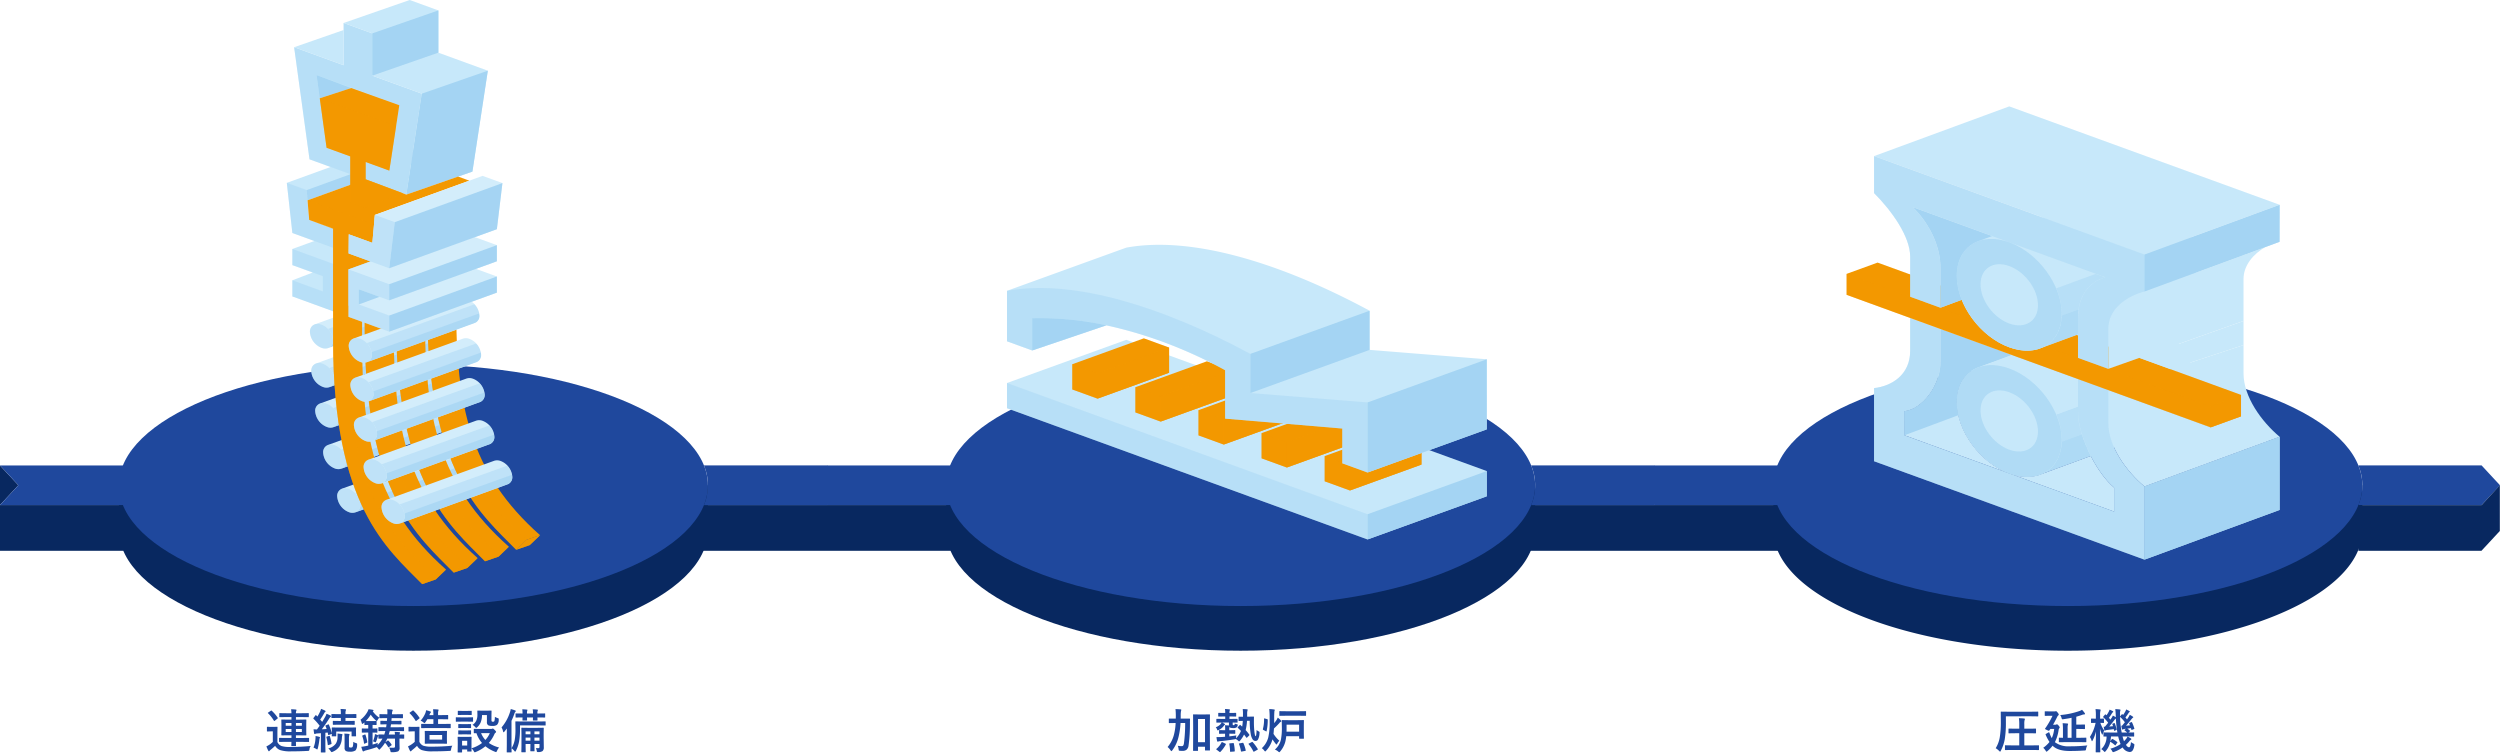 <svg xmlns="http://www.w3.org/2000/svg" xmlns:xlink="http://www.w3.org/1999/xlink" width="900" height="271.344" viewBox="0 0 900 271.344"><defs><clipPath id="a"><rect width="129.797" height="56.328" fill="none"/></clipPath><clipPath id="b"><rect width="42.926" height="24.624" fill="none"/></clipPath><clipPath id="c"><rect width="9.086" height="12.392" fill="none"/></clipPath><clipPath id="d"><rect width="25.756" height="18.409" fill="none"/></clipPath><clipPath id="e"><rect width="25.756" height="18.41" fill="none"/></clipPath><clipPath id="f"><rect width="9.085" height="12.393" fill="none"/></clipPath><clipPath id="m"><rect width="129.797" height="66.435" fill="none"/></clipPath><clipPath id="n"><rect width="26.67" height="11.652" fill="none"/></clipPath><clipPath id="o"><rect width="42.926" height="40.768" fill="none"/></clipPath><clipPath id="p"><rect width="42.926" height="29.634" fill="none"/></clipPath><clipPath id="q"><rect width="48.672" height="44.224" fill="none"/></clipPath><clipPath id="r"><rect width="37.783" height="40.219" fill="none"/></clipPath><clipPath id="s"><path d="M622.258,382.578a23.689,23.689,0,0,1,2,9.191c0,6.038-2.831,10.384-7.241,12.23l2.1-.774c4.691-1.724,15.589-5.732,15.589-5.732-2.729-5.352-4.593-11.267-4.593-15.815V379.7Z" transform="translate(-617.014 -379.698)" fill="none"/></clipPath><clipPath id="t"><rect width="61.746" height="43.607" fill="none"/></clipPath><clipPath id="u"><rect width="67.922" height="37.916" fill="none"/></clipPath><clipPath id="v"><rect width="97.342" height="87.007" fill="none"/></clipPath><clipPath id="x"><rect width="38.681" height="38.26" fill="none"/></clipPath><clipPath id="y"><rect width="131.009" height="55.301" fill="none"/></clipPath><clipPath id="z"><rect width="10.973" height="11.632" fill="none"/></clipPath><clipPath id="ab"><rect width="97.342" height="76.593" fill="none"/></clipPath><clipPath id="ac"><rect width="48.672" height="31.216" fill="none"/></clipPath><clipPath id="ad"><rect width="28.481" height="36.159" fill="none"/></clipPath><clipPath id="ae"><path d="M626.125,355.838c0,6.01-2.8,10.342-7.176,12.21.982-.365,13.035-4.8,13.035-4.8V357.2c0-7.1,3.4-12.761,9.9-14.513l-34.653-12.611c10.434,3.8,18.891,15.333,18.891,25.767" transform="translate(-607.234 -330.071)" fill="none"/></clipPath><clipPath id="ag"><rect width="67.922" height="37.917" fill="none"/></clipPath><clipPath id="ah"><rect width="8.338" height="8.876" fill="none"/></clipPath><clipPath id="ai"><path d="M142,392.815,103.285,406.84l.011.015a3.5,3.5,0,0,1,2.518.05,6.6,6.6,0,0,1,4.169,5.687,2.744,2.744,0,0,1-1.507,2.636l.012.019,38.772-14.1a2.752,2.752,0,0,0,1.476-2.621,6.6,6.6,0,0,0-4.169-5.688,4.071,4.071,0,0,0-1.384-.259,3.036,3.036,0,0,0-1.18.23" transform="translate(-103.285 -392.585)" fill="none"/></clipPath><clipPath id="aj"><rect width="45.21" height="24.922" fill="none"/></clipPath><clipPath id="al"><rect width="8.338" height="8.877" fill="none"/></clipPath><clipPath id="am"><path d="M133.76,343.163,95.043,357.188l.01.015a3.5,3.5,0,0,1,2.519.05,6.6,6.6,0,0,1,4.168,5.687,2.742,2.742,0,0,1-1.507,2.635l.012.02,38.772-14.1a2.75,2.75,0,0,0,1.476-2.621,6.6,6.6,0,0,0-4.169-5.688,4.042,4.042,0,0,0-1.384-.258,3.025,3.025,0,0,0-1.179.23" transform="translate(-95.043 -342.933)" fill="none"/></clipPath><clipPath id="aq"><path d="M134.163,354.979,95.445,369l.01.017a3.5,3.5,0,0,1,2.519.05,6.593,6.593,0,0,1,4.169,5.686,2.745,2.745,0,0,1-1.507,2.637l.012.018,38.772-14.094a2.751,2.751,0,0,0,1.475-2.622,6.593,6.593,0,0,0-4.168-5.687,4.05,4.05,0,0,0-1.384-.26,3,3,0,0,0-1.179.231" transform="translate(-95.445 -354.748)" fill="none"/></clipPath><clipPath id="as"><rect width="45.21" height="24.921" fill="none"/></clipPath><clipPath id="at"><rect width="8.339" height="8.876" fill="none"/></clipPath><clipPath id="au"><path d="M135.358,367.075,96.64,381.1l.011.016a3.5,3.5,0,0,1,2.518.051,6.592,6.592,0,0,1,4.169,5.686,2.745,2.745,0,0,1-1.507,2.637l.012.018,38.772-14.094a2.751,2.751,0,0,0,1.477-2.622,6.6,6.6,0,0,0-4.17-5.687,4.045,4.045,0,0,0-1.384-.26,3.022,3.022,0,0,0-1.179.231" transform="translate(-96.64 -366.844)" fill="none"/></clipPath><clipPath id="ay"><path d="M137.76,379.61,99.042,393.634l.01.018a3.49,3.49,0,0,1,2.519.049,6.593,6.593,0,0,1,4.169,5.687,2.743,2.743,0,0,1-1.508,2.636l.012.019,38.773-14.1a2.75,2.75,0,0,0,1.476-2.622,6.593,6.593,0,0,0-4.169-5.686,4.05,4.05,0,0,0-1.384-.26,3.017,3.017,0,0,0-1.179.23" transform="translate(-99.042 -379.38)" fill="none"/></clipPath><clipPath id="bb"><rect width="14.656" height="22.424" fill="none"/></clipPath><clipPath id="bc"><rect width="38.753" height="31.151" fill="none"/></clipPath><clipPath id="bd"><rect width="39.21" height="17.736" fill="none"/></clipPath><clipPath id="be"><rect width="16.661" height="23.39" fill="none"/></clipPath><clipPath id="bf"><rect width="45.95" height="61.769" fill="none"/></clipPath><clipPath id="bg"><rect width="12.463" height="8.347" fill="none"/></clipPath><clipPath id="bh"><rect width="23.783" height="23.485" fill="none"/></clipPath><clipPath id="bi"><rect width="29.329" height="44.593" fill="none"/></clipPath><clipPath id="bj"><rect width="35.758" height="91.287" fill="none"/></clipPath><clipPath id="bk"><rect width="8.597" height="5.247" fill="none"/></clipPath><clipPath id="bl"><rect width="35.758" height="95.769" fill="none"/></clipPath><clipPath id="bn"><rect width="35.758" height="91.359" fill="none"/></clipPath><clipPath id="bq"><rect width="44.809" height="138.234" fill="none"/></clipPath><clipPath id="br"><rect width="13.499" height="10.106" fill="none"/></clipPath><clipPath id="bs"><rect width="27.487" height="39.406" fill="none"/></clipPath><clipPath id="bu"><path d="M145.483,347.438l-38.718,14.025.01.016a3.5,3.5,0,0,1,2.519.05,6.594,6.594,0,0,1,4.169,5.686,2.743,2.743,0,0,1-1.507,2.636l.012.02,38.772-14.1a2.75,2.75,0,0,0,1.477-2.621,6.6,6.6,0,0,0-4.17-5.687,4.046,4.046,0,0,0-1.384-.26,3,3,0,0,0-1.179.231" transform="translate(-106.765 -347.207)" fill="none"/></clipPath><clipPath id="by"><path d="M145.983,359.281l-38.717,14.025.01.016a3.5,3.5,0,0,1,2.519.05,6.6,6.6,0,0,1,4.169,5.686,2.745,2.745,0,0,1-1.508,2.637l.012.019,38.773-14.1A2.753,2.753,0,0,0,152.716,365a6.6,6.6,0,0,0-4.168-5.687,4.056,4.056,0,0,0-1.385-.26,3,3,0,0,0-1.179.231" transform="translate(-107.266 -359.05)" fill="none"/></clipPath><clipPath id="bz"><rect width="45.209" height="24.922" fill="none"/></clipPath><clipPath id="cc"><path d="M147.051,371.331l-38.717,14.024.011.018a3.493,3.493,0,0,1,2.518.049,6.6,6.6,0,0,1,4.169,5.687,2.746,2.746,0,0,1-1.507,2.636l.012.019,38.772-14.1a2.75,2.75,0,0,0,1.476-2.622,6.593,6.593,0,0,0-4.169-5.686,4.053,4.053,0,0,0-1.384-.261,3.027,3.027,0,0,0-1.18.231" transform="translate(-108.334 -371.1)" fill="none"/></clipPath><clipPath id="cg"><path d="M149.984,384.059l-38.718,14.025.01.015a3.5,3.5,0,0,1,2.519.05,6.6,6.6,0,0,1,4.168,5.686,2.741,2.741,0,0,1-1.507,2.636l.012.02,38.772-14.1a2.747,2.747,0,0,0,1.477-2.619,6.6,6.6,0,0,0-4.17-5.688,4.041,4.041,0,0,0-1.383-.258,3.017,3.017,0,0,0-1.179.23" transform="translate(-111.266 -383.829)" fill="none"/></clipPath><clipPath id="ck"><path d="M155.4,396.192l-38.717,14.025.01.016a3.5,3.5,0,0,1,2.519.05,6.6,6.6,0,0,1,4.169,5.686,2.742,2.742,0,0,1-1.508,2.636l.012.02,38.773-14.1a2.748,2.748,0,0,0,1.475-2.621,6.6,6.6,0,0,0-4.169-5.687,4.032,4.032,0,0,0-1.383-.258,3.028,3.028,0,0,0-1.18.23" transform="translate(-116.685 -395.962)" fill="none"/></clipPath><clipPath id="co"><rect width="38.753" height="19.871" fill="none"/></clipPath><clipPath id="cq"><rect width="7.474" height="5.47" fill="none"/></clipPath><clipPath id="cr"><rect width="16.661" height="19.201" fill="none"/></clipPath><clipPath id="cs"><rect width="40.758" height="30.658" fill="none"/></clipPath></defs><g transform="translate(-11980 6666.344)"><rect width="900" height="271" transform="translate(11980 -6666)" fill="none"/><path d="M7.77-2.432,5.437-2.4a.3.3,0,0,1-.183-.033.286.286,0,0,1-.025-.149v-1.1q0-.133.042-.158a.335.335,0,0,1,.166-.025l2.333.033H9.7v-.955H8.467l-2.25.033q-.166,0-.166-.183l.033-1.527V-8.741l-.033-1.527a.3.3,0,0,1,.033-.183.217.217,0,0,1,.133-.025l2.25.042H9.7v-.921H7.836l-2.316.033a.263.263,0,0,1-.166-.033.286.286,0,0,1-.025-.149v-1.079q0-.133.042-.158a.259.259,0,0,1,.149-.025l2.316.033H9.7a11.757,11.757,0,0,0-.141-1.428,14.915,14.915,0,0,1,1.693.1q.266.033.266.191a1.049,1.049,0,0,1-.1.307,2.157,2.157,0,0,0-.108.83h2.117l2.333-.033q.133,0,.158.033a.286.286,0,0,1,.025.149V-11.5q0,.133-.033.158a.286.286,0,0,1-.149.025l-2.333-.033H11.306v.921h1.328l2.233-.042q.133,0,.158.042a.335.335,0,0,1,.025.166l-.025,1.527v2.283l.025,1.527a.25.25,0,0,1-.029.154.249.249,0,0,1-.154.029l-2.233-.033H11.306v.955h2.2l2.349-.033q.133,0,.158.033a.286.286,0,0,1,.025.149v1.1a.25.25,0,0,1-.029.154.249.249,0,0,1-.154.029l-2.349-.033h-2.2L11.339-1.1a.161.161,0,0,1-.183.183H9.845q-.2,0-.2-.183,0-.008.017-.407.017-.423.033-.921Zm5.669-3.553V-7.056H11.306v1.071Zm-5.811,0H9.7V-7.056H7.628Zm5.811-3.229H11.306v.988h2.133Zm-5.811.988H9.7v-.988H7.628ZM16.635-.955A2.709,2.709,0,0,0,16.178.257q-.083.432-.166.49a.974.974,0,0,1-.465.083Q12.733.988,9.6.988A11.793,11.793,0,0,1,5.62.531,3.67,3.67,0,0,1,3.818-1,20.23,20.23,0,0,1,2.2.423,1.934,1.934,0,0,0,1.826.78q-.1.174-.232.174T1.336.714A13.2,13.2,0,0,1,.672-.8a9.461,9.461,0,0,0,1-.548A9.574,9.574,0,0,0,2.988-2.416V-6.209H2.274l-1.212.042q-.149,0-.174-.042a.335.335,0,0,1-.025-.166V-7.67q0-.133.033-.158a.335.335,0,0,1,.166-.025l1.212.033h.963l1.245-.033a.263.263,0,0,1,.166.033.286.286,0,0,1,.025.149L4.64-6.018v3.686A2.916,2.916,0,0,0,6.118-.93a9.852,9.852,0,0,0,3.212.34A71.092,71.092,0,0,0,16.635-.955ZM2.606-13.63A13.493,13.493,0,0,1,4.756-11.1a.289.289,0,0,1,.05.116q0,.066-.166.191l-.913.747a.4.4,0,0,1-.208.1q-.083,0-.149-.116a13.221,13.221,0,0,0-2.092-2.656q-.083-.075-.083-.125,0-.066.166-.166l.888-.606a.442.442,0,0,1,.208-.1A.256.256,0,0,1,2.606-13.63ZM17.656-6.964a11.193,11.193,0,0,0,1.22.066q.506-.664.971-1.328a19.483,19.483,0,0,0-2.2-2.5.229.229,0,0,1-.083-.149.717.717,0,0,1,.125-.224l.623-.83q.116-.141.174-.141t.133.091l.423.44a17.4,17.4,0,0,0,1-1.868,5.414,5.414,0,0,0,.307-.9,12.3,12.3,0,0,1,1.411.614q.224.125.224.266a.263.263,0,0,1-.149.224,1.088,1.088,0,0,0-.324.407,25.977,25.977,0,0,1-1.469,2.349l.714.83q.523-.847,1.1-1.851a8.665,8.665,0,0,0,.473-1.071,12.348,12.348,0,0,1,1.411.631q.208.108.208.232a.328.328,0,0,1-.191.274,2.8,2.8,0,0,0-.523.664Q22-8.774,20.627-6.964q.847-.025,1.735-.108A10.693,10.693,0,0,0,21.956-8.1a.314.314,0,0,1-.033-.116q0-.091.208-.174l.78-.324a.259.259,0,0,1,.108-.033q.091,0,.149.133a19.4,19.4,0,0,1,1.071,3.08V-6.558l-.042-.78q0-.274.208-.274l2.191.033h3.943l2.225-.033q.141,0,.166.033a.31.31,0,0,1,.025.158l-.033.672v.6l.033,1.544a.27.27,0,0,1-.029.162.249.249,0,0,1-.154.029H31.526q-.141,0-.166-.033a.406.406,0,0,1-.017-.158V-6.151H25.815v1.544q0,.141-.033.166a.286.286,0,0,1-.149.025H24.4a.3.3,0,0,1-.183-.033.31.31,0,0,1-.025-.158q0-.017.017-.224.008-.224.025-.523a.46.46,0,0,1-.208.125l-.83.3a.842.842,0,0,1-.2.058q-.075,0-.091-.174l-.174-.747q-.6.075-.83.083v4.673L21.939,1.2q0,.133-.033.158a.31.31,0,0,1-.158.025H20.453q-.133,0-.158-.033a.286.286,0,0,1-.025-.149L20.3-1.038V-5.553l-1.345.1a1.656,1.656,0,0,0-.647.141.56.56,0,0,1-.249.066q-.149,0-.208-.274Q17.722-6.217,17.656-6.964ZM26.845-8.6l-2.092.033q-.166,0-.166-.183V-9.787q0-.191.166-.191l2.092.033h.631v-1.1h-1l-2.208.033a.263.263,0,0,1-.166-.033.286.286,0,0,1-.025-.149v-1.071q0-.174.191-.174l2.208.033h1v-.116a8.434,8.434,0,0,0-.116-1.751q.88.025,1.71.116.274.033.274.174a.643.643,0,0,1-.116.34,3.146,3.146,0,0,0-.083.946v.291h1.527l2.208-.033q.191,0,.191.174V-11.2q0,.133-.033.158a.31.31,0,0,1-.158.025l-2.208-.033H29.144v1.1H30.2l2.092-.033q.133,0,.158.033a.31.31,0,0,1,.025.158v1.038q0,.133-.033.158a.286.286,0,0,1-.149.025L30.2-8.6Zm5.08,6.167a4.162,4.162,0,0,0,.988.44,1.062,1.062,0,0,1,.365.158.324.324,0,0,1,.066.232q0,.042-.008.208A3.2,3.2,0,0,1,32.763.647a3.257,3.257,0,0,1-2.025.457A3.034,3.034,0,0,1,29.293.863a1.308,1.308,0,0,1-.473-1.2V-3.686A13.268,13.268,0,0,0,28.737-5.4q.83.025,1.577.116.291.025.291.191a1.394,1.394,0,0,1-.125.39,5.417,5.417,0,0,0-.083,1.27v2.5q0,.365.116.448a1.09,1.09,0,0,0,.548.1.788.788,0,0,0,.664-.241A4.715,4.715,0,0,0,31.925-2.432ZM22.952-.05a4.879,4.879,0,0,0,2.714-1.743,4.339,4.339,0,0,0,.623-2.233l.008-.78q0-.34-.025-.631.083.008.813.1l.664.083q.307.05.307.208a.943.943,0,0,1-.083.357,4.838,4.838,0,0,0-.125.88,6.248,6.248,0,0,1-.9,3.071,5.389,5.389,0,0,1-2.391,1.868,1.33,1.33,0,0,1-.39.133q-.125,0-.374-.374A3.5,3.5,0,0,0,22.952-.05ZM17.631-.34a9.886,9.886,0,0,0,.7-3.1q.042-.448.042-.772,0-.174-.008-.315a11.208,11.208,0,0,1,1.312.274q.291.1.291.208a.446.446,0,0,1-.083.249,2.213,2.213,0,0,0-.141.631A21.845,21.845,0,0,1,19.183-.1q-.133.407-.224.407A1.232,1.232,0,0,1,18.569.1,4.033,4.033,0,0,0,17.631-.34Zm5.595-4.217a.915.915,0,0,1,.166-.025q.083,0,.125.149a15.7,15.7,0,0,1,.6,2.548q.008.083.008.108,0,.116-.216.2l-.847.282a.714.714,0,0,1-.2.05q-.083,0-.091-.166a17.687,17.687,0,0,0-.5-2.648.481.481,0,0,1-.025-.125q0-.1.2-.149ZM39.047-2.6a11.518,11.518,0,0,0,.614-2.009,5.866,5.866,0,0,0,.083-.631,10.078,10.078,0,0,1,1.087.415q.149.075.174.149v-.241q0-.133.033-.158a.286.286,0,0,1,.149-.025l1.926.033.183-.581q.042-.116.1-.349l.091-.332h-.05l-2.233.033q-.141,0-.174-.042a.31.31,0,0,1-.025-.158V-7.537q0-.133.033-.158a.335.335,0,0,1,.166-.025l2.233.033h.34l.149-1.054-2.042.033q-.133,0-.158-.033a.366.366,0,0,1-.025-.166v-.921q0-.133.033-.158a.286.286,0,0,1,.149-.025l2.042.033h.141l.083-1H43.7l-2.15.033q-.133,0-.158-.033a.286.286,0,0,1-.025-.149v-1.112q0-.166.183-.166l2.15.033h.523v-.033q.017-.382.017-.689a8.693,8.693,0,0,0-.066-1.062q.913.025,1.668.116.324.058.324.191a.941.941,0,0,1-.125.324,3.016,3.016,0,0,0-.149.946l-.017.208h1.61l2.158-.033q.191,0,.191.166v1.112q0,.133-.033.158a.31.31,0,0,1-.158.025l-2.158-.033H45.762q-.017.374-.083,1h1.395l2.025-.033q.149,0,.174.033a.286.286,0,0,1,.025.149v.921a.282.282,0,0,1-.033.174.335.335,0,0,1-.166.025l-2.025-.033H45.53q-.091.647-.174,1.054H47.8l2.25-.033q.133,0,.158.033a.286.286,0,0,1,.025.149v1.046a.293.293,0,0,1-.029.166q-.029.033-.154.033L47.8-6.325H45.082q-.191.755-.357,1.262h2.233a8.145,8.145,0,0,0-.108-.971q.9.025,1.685.116.241.025.241.208a.82.82,0,0,1-.1.307.794.794,0,0,0-.091.34L50.1-5.1q.133,0,.158.033a.286.286,0,0,1,.025.149v1.162a.25.25,0,0,1-.029.154.249.249,0,0,1-.154.029l-.2-.008q-.6-.017-1.32-.025v1.237l.042,2.059A1.411,1.411,0,0,1,48.078,1a5.861,5.861,0,0,1-2.125.291h-.216q-.249,0-.315-.1a1.471,1.471,0,0,1-.116-.4,4.133,4.133,0,0,0-.457-1.17,11.089,11.089,0,0,0,1.32.075q.174,0,.349-.008.457,0,.457-.523V-3.6H44.185a13.861,13.861,0,0,1-.664,1.295l.747-.531a.33.33,0,0,1,.191-.083.19.19,0,0,1,.166.083,7.387,7.387,0,0,1,1.087,1.345.412.412,0,0,1,.066.166q0,.083-.133.174l-.8.573a.485.485,0,0,1-.216.1q-.066,0-.125-.091a7.811,7.811,0,0,0-1.121-1.536A12.506,12.506,0,0,1,41.653.1q-.249.274-.34.274-.108,0-.357-.324-.349-.415-.531-.6a.4.4,0,0,1-.116.05.819.819,0,0,0-.116.042q-1.685.6-3.76,1.121A2.106,2.106,0,0,0,35.843.9a.474.474,0,0,1-.291.1q-.158,0-.257-.224a12.927,12.927,0,0,1-.457-1.428,15.27,15.27,0,0,0,1.7-.274q.589-.116.8-.166v-4.69H36.88l-1.668.033a.263.263,0,0,1-.166-.033.31.31,0,0,1-.025-.158V-7.056q0-.141.042-.166a.259.259,0,0,1,.149-.025l1.668.033h.457v-1.32L36.15-8.5q-.141,0-.166-.033a.31.31,0,0,1-.025-.158v-.747q-.382.34-.39.34a.659.659,0,0,1-.357.208q-.141,0-.241-.407a3.681,3.681,0,0,0-.423-1.087,9.473,9.473,0,0,0,2.515-2.889,4.186,4.186,0,0,0,.374-.9q.946.091,1.527.208.274.05.274.216,0,.133-.191.257l-.083.066a9.254,9.254,0,0,0,2.349,2.3,4.984,4.984,0,0,0-.614.847q-.208.357-.291.357t-.374-.257a11.723,11.723,0,0,1-1.8-2.042,12.745,12.745,0,0,1-1.785,2.3q.208.017,1.054.017H38.8l1.353-.033q.141,0,.166.042a.31.31,0,0,1,.025.158v1.054q0,.141-.033.166a.31.31,0,0,1-.158.025L38.9-8.533v1.32l1.544-.033a.263.263,0,0,1,.166.033.31.31,0,0,1,.025.158v1.121q0,.141-.033.166a.31.31,0,0,1-.158.025L38.9-5.777v4.316a15.438,15.438,0,0,0,1.851-.614l-.05.78A9.206,9.206,0,0,0,42.45-3.6q-.531.008-.963.025l-.3.008q-.133,0-.158-.033a.286.286,0,0,1-.025-.149V-4.59a.3.3,0,0,1-.1.141.578.578,0,0,0-.191.34,11.758,11.758,0,0,1-.523,1.527q-.125.307-.208.307a1.049,1.049,0,0,1-.307-.1A2.429,2.429,0,0,0,39.047-2.6Zm-2.7-2.366A15.676,15.676,0,0,1,37-2.4.883.883,0,0,1,37-2.308q0,.108-.216.2l-.664.291a.938.938,0,0,1-.216.066q-.058,0-.091-.149A11.514,11.514,0,0,0,35.2-4.474.584.584,0,0,1,35.17-4.6q0-.083.208-.174l.647-.274a.644.644,0,0,1,.191-.058Q36.291-5.1,36.349-4.964Zm31.277,3.91A3.25,3.25,0,0,0,67.17.257q-.066.423-.158.49a1.039,1.039,0,0,1-.473.083q-2.764.158-5.985.158A11.586,11.586,0,0,1,56.578.515,3.538,3.538,0,0,1,54.91-1,21.253,21.253,0,0,1,53.191.5a1.769,1.769,0,0,0-.34.332A.3.3,0,0,1,52.6.988q-.141,0-.241-.208a15.316,15.316,0,0,1-.7-1.594,9.327,9.327,0,0,0,1-.531A10.63,10.63,0,0,0,54.08-2.432V-6.209h-.813l-1.229.042q-.149,0-.174-.042a.263.263,0,0,1-.033-.166V-7.67q0-.133.042-.158a.335.335,0,0,1,.166-.025l1.229.033h1.046l1.278-.033a.263.263,0,0,1,.166.033.286.286,0,0,1,.025.149l-.033,1.619v3.6a2.831,2.831,0,0,0,1.395,1.411,9.69,9.69,0,0,0,3.146.34A73.238,73.238,0,0,0,67.626-1.054ZM58.9-7.4l-2.308.033q-.149,0-.174-.033t-.033-.133v-1.2q0-.133.042-.158a.335.335,0,0,1,.166-.025l2.308.033h1.893v-1.7H58.62q-.266.457-.681,1.054-.266.34-.357.34-.116,0-.374-.241a4.014,4.014,0,0,0-1.021-.623,9.826,9.826,0,0,0,1.7-2.689,4.891,4.891,0,0,0,.282-1.071,10.53,10.53,0,0,1,1.5.44q.257.1.257.224a.359.359,0,0,1-.141.232,2.212,2.212,0,0,0-.34.6l-.1.257h1.444v-.307a10.963,10.963,0,0,0-.125-1.8q.888,0,1.743.083.257.033.257.191a.545.545,0,0,1-.091.282,3.782,3.782,0,0,0-.1,1.162v.39h1.361l2.092-.033q.133,0,.158.042a.31.31,0,0,1,.025.158v1.162q0,.133-.033.158a.286.286,0,0,1-.149.025l-2.092-.033H62.48v1.7h2l2.333-.033q.149,0,.174.033a.226.226,0,0,1,.033.149v1.2q0,.116-.042.141a.335.335,0,0,1-.166.025L64.48-7.4Zm4.474,1.054L65.5-6.375a.263.263,0,0,1,.166.033.31.31,0,0,1,.025.158l-.033,1.3v1.635l.033,1.312a.249.249,0,0,1-.029.154.27.27,0,0,1-.162.029l-2.125-.033H60.015l-2.15.033q-.133,0-.158-.033a.286.286,0,0,1-.025-.149l.033-1.312V-4.881l-.033-1.3q0-.141.033-.166a.286.286,0,0,1,.149-.025l2.15.033Zm.564,3.1V-4.9H59.4v1.652ZM53.648-13.655a14.373,14.373,0,0,1,2.125,2.523.233.233,0,0,1,.075.133q0,.066-.174.208l-.955.747a.427.427,0,0,1-.2.116q-.075,0-.158-.133a13.344,13.344,0,0,0-2.083-2.64.233.233,0,0,1-.075-.133q0-.058.158-.174l.913-.647a.4.4,0,0,1,.208-.1A.272.272,0,0,1,53.648-13.655ZM84.436-.407a5.418,5.418,0,0,0-.73,1.2q-.216.457-.34.457a1.933,1.933,0,0,1-.39-.116A12.608,12.608,0,0,1,79.521-.847a12.967,12.967,0,0,1-3.47,2.059,1.064,1.064,0,0,1-.39.116q-.141,0-.357-.423a3.2,3.2,0,0,0-.8-1q.008.423.025.739.008.216.008.232,0,.133-.033.158a.286.286,0,0,1-.149.025h-1.2q-.141,0-.166-.033a.286.286,0,0,1-.025-.149V.307H71.121v.88q0,.141-.033.166a.31.31,0,0,1-.158.025h-1.2a.3.3,0,0,1-.183-.033.31.31,0,0,1-.025-.158l.042-2.565V-2.465l-.042-1.594q0-.141.042-.166a.335.335,0,0,1,.166-.025l1.552.033H72.79l1.569-.033q.133,0,.158.033a.31.31,0,0,1,.025.158l-.033,1.3v2.64A11.6,11.6,0,0,0,78.3-2.025a10.426,10.426,0,0,1-2.009-3.536l-.764.017q-.133,0-.166-.042a.31.31,0,0,1-.025-.158v-1.2q0-.166.191-.166l2.075.033h3.959a1.04,1.04,0,0,0,.374-.066.693.693,0,0,1,.257-.083q.166,0,.639.473.531.548.531.714a.349.349,0,0,1-.191.307,1.22,1.22,0,0,0-.407.523A12.324,12.324,0,0,1,80.75-2.042,11.249,11.249,0,0,0,84.436-.407ZM81.107-5.578H77.961A8.035,8.035,0,0,0,79.5-3.113,8.406,8.406,0,0,0,81.107-5.578ZM72.964-2.806H71.121v1.7h1.843Zm1.909-5.736a3.8,3.8,0,0,0,1.37-1.544,5.149,5.149,0,0,0,.4-2.158l-.033-1.262q0-.133.042-.158a.335.335,0,0,1,.166-.025l1.494.033h1.7l1.527-.033q.141,0,.166.033a.286.286,0,0,1,.025.149L81.7-12.127v1.768a.942.942,0,0,0,.116.581.772.772,0,0,0,.481.1.513.513,0,0,0,.457-.241,5.046,5.046,0,0,0,.166-1.527,4.728,4.728,0,0,0,1,.457,1.021,1.021,0,0,1,.34.158.373.373,0,0,1,.058.241q0,.042-.008.216A2.466,2.466,0,0,1,83.7-8.558a2.655,2.655,0,0,1-1.727.39,3,3,0,0,1-1.453-.241,1.3,1.3,0,0,1-.457-1.17v-2.5H78.293A6.983,6.983,0,0,1,77.77-9.33a4.971,4.971,0,0,1-1.146,1.585q-.274.274-.407.274t-.407-.324A3.135,3.135,0,0,0,74.873-8.542Zm-4.018-2.7h2.208l1.818-.033a.263.263,0,0,1,.166.033.286.286,0,0,1,.025.149v1.212q0,.141-.042.174a.259.259,0,0,1-.149.025l-1.818-.033H70.855l-1.8.033q-.141,0-.166-.042a.31.31,0,0,1-.025-.158V-11.09q0-.133.033-.158a.31.31,0,0,1,.158-.025Zm.457-2.324h1.544l1.536-.033a.282.282,0,0,1,.174.033.286.286,0,0,1,.025.149v1.137q0,.141-.033.166a.335.335,0,0,1-.166.025l-1.536-.033H71.312l-1.544.033q-.141,0-.166-.033a.31.31,0,0,1-.025-.158v-1.137q0-.133.033-.158a.31.31,0,0,1,.158-.025Zm.066,4.756h1.345l1.428-.033q.149,0,.174.033t.033.141v1.1q0,.133-.042.158a.335.335,0,0,1-.166.025l-1.428-.033H71.378l-1.444.033a.263.263,0,0,1-.166-.033.286.286,0,0,1-.025-.149v-1.1q0-.174.191-.174Zm0,2.283h1.345l1.428-.042q.149,0,.174.033a.244.244,0,0,1,.033.158v1.087q0,.141-.042.166a.335.335,0,0,1-.166.025L72.723-5.13H71.378L69.934-5.1a.263.263,0,0,1-.166-.033.31.31,0,0,1-.025-.158V-6.375q0-.133.042-.166a.259.259,0,0,1,.149-.025ZM97.684-.191q.573.033.9.033.407,0,.407-.44V-1.652H97.169v.49L97.2.764a.263.263,0,0,1-.033.166.286.286,0,0,1-.149.025H95.882q-.141,0-.166-.042a.259.259,0,0,1-.025-.149l.033-1.926v-.49H93.99v.838l.033,1.934a.263.263,0,0,1-.033.166.286.286,0,0,1-.149.025h-1.2q-.133,0-.158-.042a.259.259,0,0,1-.025-.149L92.5-.813V-5.354L92.462-7.3a.3.3,0,0,1,.033-.183.31.31,0,0,1,.158-.025l2.117.033h3.437l2.125-.033q.141,0,.166.042a.335.335,0,0,1,.025.166l-.033,1.76v1.527l.05,3.553A1.713,1.713,0,0,1,100.1.88a2.6,2.6,0,0,1-1.619.357.651.651,0,0,1-.365-.058.633.633,0,0,1-.108-.332A3.878,3.878,0,0,0,97.684-.191Zm-.515-2.665h1.818V-3.968H97.169Zm-3.179,0h1.735V-3.968H93.99Zm5-3.345H97.169v1.029h1.818Zm-5,1.029h1.735V-6.2H93.99ZM85.324-7.62a15.738,15.738,0,0,0,3.021-5.437,5.68,5.68,0,0,0,.291-1.187,13.335,13.335,0,0,1,1.527.473q.291.108.291.257a.45.45,0,0,1-.183.307,1.845,1.845,0,0,0-.34.7,24.2,24.2,0,0,1-1.021,2.5v8.616l.033,2.565a.263.263,0,0,1-.033.166.286.286,0,0,1-.149.025H87.374q-.133,0-.158-.033a.31.31,0,0,1-.025-.158l.033-2.565V-5.014q0-1.444.017-2.225-.266.357-.88,1.112-.191.241-.291.241-.116,0-.191-.307A4.347,4.347,0,0,0,85.324-7.62Zm6.649-.73v1.245a25.9,25.9,0,0,1-.324,4.5A12.551,12.551,0,0,1,90.5.8q-.158.291-.257.291-.116,0-.291-.224a4.882,4.882,0,0,0-1.021-1A9,9,0,0,0,90.08-3.179a22.484,22.484,0,0,0,.257-3.968L90.3-9.587a.3.3,0,0,1,.033-.183.286.286,0,0,1,.149-.025l2.366.033h5.835l2.324-.033a.263.263,0,0,1,.166.033.393.393,0,0,1,.025.174v1.071a.282.282,0,0,1-.033.174.31.31,0,0,1-.158.025l-2.324-.033Zm.813-5.794q.921.017,1.644.1.224.025.224.158a.637.637,0,0,1-.083.249,2.952,2.952,0,0,0-.083.938v.066h2.158v-.083a8.542,8.542,0,0,0-.1-1.428q.9.017,1.627.1.241.025.241.158a.446.446,0,0,1-.083.249,2.448,2.448,0,0,0-.091.921v.083h.274l2.333-.033q.133,0,.158.033a.286.286,0,0,1,.025.149v1.112q0,.133-.033.158a.286.286,0,0,1-.149.025l-2.333-.033H98.24l.042.921q0,.133-.042.158a.335.335,0,0,1-.166.025H96.8q-.133,0-.158-.033a.286.286,0,0,1-.025-.149q0-.042.008-.315.017-.3.025-.606H94.488l.033.921q0,.133-.033.158a.31.31,0,0,1-.158.025H93.043q-.141,0-.166-.033a.286.286,0,0,1-.025-.149q0-.042.017-.315.008-.291.017-.606h-.033l-2.291.033a.263.263,0,0,1-.166-.033.286.286,0,0,1-.025-.149v-1.112q0-.133.033-.158a.31.31,0,0,1,.158-.025l2.324.033v-.05A8.79,8.79,0,0,0,92.786-14.145Z" transform="translate(12075.228 -6396.846)" fill="#1f489d"/><path d="M15.755.473a.3.3,0,0,1-.033.183.286.286,0,0,1-.149.025H14.136Q14.02.681,14,.639A.335.335,0,0,1,13.97.473V-.681H11.455V.614a.282.282,0,0,1-.033.174.393.393,0,0,1-.174.025H9.87A.282.282,0,0,1,9.7.78.335.335,0,0,1,9.67.614l.033-5.5v-3.1L9.67-12.136q0-.141.042-.166a.335.335,0,0,1,.166-.025l1.768.033H13.8l1.768-.033q.133,0,.158.033a.31.31,0,0,1,.025.158l-.033,3.669v3.52ZM13.97-10.658H11.455V-2.3H13.97ZM6.832-9.214H5.163a27.156,27.156,0,0,1-.7,4.931A13.192,13.192,0,0,1,2.191.631q-.241.291-.324.291-.1,0-.291-.291A5.23,5.23,0,0,0,.506-.581,10.92,10.92,0,0,0,2.764-4.914a19.985,19.985,0,0,0,.631-4.3H3.179l-2.042.033a.263.263,0,0,1-.166-.033.286.286,0,0,1-.025-.149v-1.278q0-.125.033-.149a.448.448,0,0,1,.158-.017l2.042.017h.266q.017-.324.017-1.038a23.623,23.623,0,0,0-.116-2.4q.921.025,1.834.1.257.058.257.191a.967.967,0,0,1-.05.232,1.528,1.528,0,0,0-.066.241,9.289,9.289,0,0,0-.091,1.685q0,.664-.017.988h1.1l2.059-.017q.208,0,.208.191-.033.573-.033,1.61a56.851,56.851,0,0,1-.5,7.919A2.281,2.281,0,0,1,7.3.415a2.215,2.215,0,0,1-1.4.4q-.614,0-.93-.033Q4.615.755,4.557.664A1.466,1.466,0,0,1,4.466.2a4.538,4.538,0,0,0-.307-1.22A7.613,7.613,0,0,0,5.57-.888a.646.646,0,0,0,.564-.232,2.156,2.156,0,0,0,.257-.822A56.446,56.446,0,0,0,6.832-9.214ZM22.586-9.38H20.121q.257.108.813.407.241.141.241.257a.216.216,0,0,1-.116.183,1.245,1.245,0,0,0-.307.324A5.03,5.03,0,0,1,18.934-6.7q-.34.158-.357.158-.133,0-.274-.374a2.162,2.162,0,0,0-.473-.78,3.888,3.888,0,0,0,1.917-1.328,1.465,1.465,0,0,0,.191-.357q-.755.008-1.328.025l-.39.008q-.166,0-.166-.183v-1q0-.174.166-.174l2.059.017h.971v-.88h-.5l-1.834.033q-.133,0-.158-.033a.31.31,0,0,1-.025-.158v-.955q0-.133.033-.158a.286.286,0,0,1,.149-.025l1.834.033h.5a8.1,8.1,0,0,0-.091-1.428q.747.025,1.511.116.274.025.274.158a.643.643,0,0,1-.083.266,2.9,2.9,0,0,0-.083.888h.407L25-12.866a.263.263,0,0,1,.166.033.286.286,0,0,1,.025.149v.955a.263.263,0,0,1-.033.166.31.31,0,0,1-.158.025l-1.818-.033h-.407v.88h.681l2.059-.017q.183,0,.183.174v1q0,.133-.033.158a.286.286,0,0,1-.149.025L25.3-9.355q-.639-.017-1.37-.025v.589q0,.266.141.324a.772.772,0,0,0,.266.033.265.265,0,0,0,.241-.116.926.926,0,0,0,.1-.473,3.362,3.362,0,0,0,.714.232q.374.083.374.241a1.373,1.373,0,0,1-.05.274,1.288,1.288,0,0,1-.291.573,1.968,1.968,0,0,1-1.353.307q-1.079,0-1.345-.374a4.447,4.447,0,0,0-.017.481v.664h.249l1.718-.042a.263.263,0,0,1,.166.033.31.31,0,0,1,.025.158v.955q0,.133-.033.158a.31.31,0,0,1-.158.025L22.96-5.371h-.232V-4.4q1.7-.208,2.548-.357a3.663,3.663,0,0,0-.133.813l-.017.224a7.285,7.285,0,0,0,1.785-2.656Q26.3-7.014,25.8-7.446q-.1-.1-.1-.133,0-.066.125-.191l.573-.623q.158-.166.2-.166A.188.188,0,0,1,26.7-8.5l.647.581a14.9,14.9,0,0,0,.224-2.059q-.6.008-1.021.033l-.307.017a.263.263,0,0,1-.166-.033.286.286,0,0,1-.025-.149v-1.212q0-.125.033-.149a.448.448,0,0,1,.158-.017l1.378.033q.017-.291.017-.872a13.846,13.846,0,0,0-.091-1.917q.888.025,1.461.083.324.025.324.191a1.371,1.371,0,0,1-.1.374,4.439,4.439,0,0,0-.083,1.17v.938l.813-.017q.623-.008,1.1-.025l.34-.008q.191,0,.191.208-.017.672-.017,1.818a31.593,31.593,0,0,0,.149,3.171q.191,1.868.5,1.868.224,0,.324-2.225a3.038,3.038,0,0,0,.764.5q.307.149.307.357,0,.058-.017.249a5.461,5.461,0,0,1-.6,2.4,1.054,1.054,0,0,1-.913.44,1.279,1.279,0,0,1-1.054-.722A4.692,4.692,0,0,1,30.48-5a26.22,26.22,0,0,1-.407-5.014l-.988.017A16.886,16.886,0,0,1,28.6-6.666a17.062,17.062,0,0,1,1.262,1.552.728.728,0,0,1,.1.2.32.32,0,0,1-.116.208l-.681.681q-.158.141-.208.141t-.133-.108q-.573-.78-.8-1.071A9.552,9.552,0,0,1,26.6-2.889q-.257.307-.357.307-.083,0-.39-.307a3.3,3.3,0,0,0-.838-.556,2.561,2.561,0,0,1-.506.116q-2.988.473-4.9.631a2.76,2.76,0,0,0-.747.116,1.714,1.714,0,0,1-.307.083q-.166,0-.224-.241A8.851,8.851,0,0,1,18.1-4.159q.49.008.73.008.481,0,1.1-.025.39-.017,1.262-.091v-1.1h-.257l-1.718.033a.263.263,0,0,1-.166-.033.286.286,0,0,1-.025-.149v-.955q0-.133.042-.166a.259.259,0,0,1,.149-.025l1.718.042h.291v-.631a6.791,6.791,0,0,0-.075-1.154q.54,0,1.428.083ZM19.532,1.154a.268.268,0,0,1-.174.108.5.5,0,0,1-.2-.108L18.17.407Q18,.274,18,.216T18.1.083a7.33,7.33,0,0,0,1.834-2.324q.066-.116.116-.116a1.059,1.059,0,0,1,.241.083l1,.473q.208.1.208.174a.513.513,0,0,1-.042.149A11.4,11.4,0,0,1,19.532,1.154Zm11.613-3.47a15.507,15.507,0,0,1,1.8,2.432A.332.332,0,0,1,33,.249Q33,.332,32.8.44l-1.1.614a.527.527,0,0,1-.2.075q-.066,0-.125-.125A13.036,13.036,0,0,0,29.7-1.561a.284.284,0,0,1-.066-.133q0-.075.183-.158l.955-.481a.584.584,0,0,1,.208-.075A.253.253,0,0,1,31.145-2.316Zm-8.417.647a.522.522,0,0,1-.008-.083q0-.133.266-.149l1.1-.091h.1q.133,0,.166.174a16.125,16.125,0,0,1,.34,2.631.219.219,0,0,1-.232.241l-1.212.083q-.108.008-.133.008-.133,0-.133-.174A16.414,16.414,0,0,0,22.728-1.668Zm3.486.033a.314.314,0,0,1-.033-.116q0-.1.232-.133l1.054-.191q.141-.017.166-.017.108,0,.174.158a13.1,13.1,0,0,1,.813,2.5.454.454,0,0,1,.017.1q0,.116-.232.166l-1.2.224a1,1,0,0,1-.149.017q-.116,0-.149-.166A13.29,13.29,0,0,0,26.214-1.635ZM39.122.349a6.664,6.664,0,0,0,2.158-3.5,21.394,21.394,0,0,0,.357-4.574L41.6-10.061a.3.3,0,0,1,.033-.183.286.286,0,0,1,.149-.025l2.125.033h3.354l2.125-.033q.133,0,.166.042a.335.335,0,0,1,.025.166l-.033,1.685V-5.4l.033,1.652a.27.27,0,0,1-.029.162.27.27,0,0,1-.162.029H48.028q-.133,0-.158-.042a.259.259,0,0,1-.025-.149v-.73H43.214a13.326,13.326,0,0,1-.34,2.025A8.9,8.9,0,0,1,41.056,1q-.249.307-.357.307a1.28,1.28,0,0,1-.39-.274A3.948,3.948,0,0,0,39.122.349Zm8.724-8.965H43.338v1.237q0,.855-.017,1.278h4.524ZM37.088-14.228a11.549,11.549,0,0,1,1.751.149q.257.058.257.158a.821.821,0,0,1-.075.257.964.964,0,0,0-.066.232q-.083,1.038-.083,2.191v2.059a9.01,9.01,0,0,0,.946-1.278q.266-.523.34-.689A7.1,7.1,0,0,1,41.3-10.135a.437.437,0,0,1,.125.291q0,.125-.191.208a1.474,1.474,0,0,0-.506.457A25.355,25.355,0,0,1,38.8-7.255q-.091,1.237-.166,1.951A11.578,11.578,0,0,0,40.74-2.822a4.264,4.264,0,0,0-.747.988q-.183.357-.291.357T39.4-1.751a18.331,18.331,0,0,1-1.137-1.577A9.858,9.858,0,0,1,35.992.73q-.257.291-.357.291T35.278.7a3.109,3.109,0,0,0-.863-.847,8.044,8.044,0,0,0,2.333-3.876,23.6,23.6,0,0,0,.49-5.661v-1.5A24.414,24.414,0,0,0,37.088-14.228Zm6.109,2.4-2.274.033q-.141,0-.166-.033a.286.286,0,0,1-.025-.149V-13.3q0-.133.033-.158a.31.31,0,0,1,.158-.025l2.274.033h4.69l2.283-.033q.133,0,.158.033a.286.286,0,0,1,.025.149v1.32q0,.133-.033.158a.286.286,0,0,1-.149.025l-2.283-.033Zm-7.7.979.838.241a.506.506,0,0,1,.191.1.244.244,0,0,1,.033.158,18.221,18.221,0,0,1-.415,4.034q-.025.149-.083.149a.433.433,0,0,1-.174-.075l-.913-.473a.268.268,0,0,1-.174-.232q0-.025.008-.108a13.2,13.2,0,0,0,.423-3.644q0-.183.108-.183A.534.534,0,0,1,35.494-10.849Z" transform="translate(12399.832 -6396.846)" fill="#1f489d"/><path d="M6.292.473,3.959.506A.263.263,0,0,1,3.793.473.286.286,0,0,1,3.769.324V-1.029A.249.249,0,0,1,3.8-1.183a.27.27,0,0,1,.162-.029l2.333.033H8.923V-5.553H7.512L5.238-5.52q-.141,0-.166-.033A.286.286,0,0,1,5.047-5.7V-7.039q0-.133.033-.158a.31.31,0,0,1,.158-.025l2.274.033H8.923V-8.749a14.065,14.065,0,0,0-.133-2.216q1.087.025,1.884.125.274.025.274.2a1,1,0,0,1-.1.357,5.563,5.563,0,0,0-.108,1.478v1.619h1.718l2.308-.033a.263.263,0,0,1,.166.033.286.286,0,0,1,.025.149V-5.7a.25.25,0,0,1-.029.154.27.27,0,0,1-.162.029l-2.308-.033H10.741v4.375h2.772l2.324-.033A.263.263,0,0,1,16-1.179a.286.286,0,0,1,.025.149V.324A.249.249,0,0,1,16,.477a.27.27,0,0,1-.162.029L13.514.473ZM4.109-11.646V-9.5a35.855,35.855,0,0,1-.423,6.192A14.363,14.363,0,0,1,2.274.764q-.174.324-.257.324-.066,0-.324-.257a6.422,6.422,0,0,0-1.253-1A10.94,10.94,0,0,0,1.884-3.959a33.146,33.146,0,0,0,.407-5.562l-.033-3.6a.3.3,0,0,1,.033-.183.31.31,0,0,1,.158-.025L4.74-13.3h8.55l2.274-.033q.133,0,.166.042a.335.335,0,0,1,.025.166V-11.8q0,.133-.033.158a.31.31,0,0,1-.158.025l-2.274-.033ZM17.548-.307a10.777,10.777,0,0,0,2.258-2.108A14.218,14.218,0,0,1,18.478-4.9a.987.987,0,0,1-.083-.249q0-.1.191-.191l.83-.49a.527.527,0,0,1,.2-.075q.108,0,.208.315a10.792,10.792,0,0,0,.805,1.81,10.529,10.529,0,0,0,.863-3.329H20.129a3.4,3.4,0,0,1-.34.49q-.133.191-.216.191a4,4,0,0,1-.714-.291q-.681-.324-.681-.423a.518.518,0,0,1,.116-.191,28.476,28.476,0,0,0,2.6-4.5H19.806l-1.527.033q-.133,0-.158-.033a.31.31,0,0,1-.025-.158V-13.24a.3.3,0,0,1,.033-.183.259.259,0,0,1,.149-.025l1.527.033H21.59a1.6,1.6,0,0,0,.357-.033l.125-.033a.352.352,0,0,1,.083-.017q.166,0,.581.5a1.783,1.783,0,0,1,.423.73.333.333,0,0,1-.191.282,1.87,1.87,0,0,0-.423.631q-.813,1.635-1.461,2.739h.78a.813.813,0,0,0,.39-.075.534.534,0,0,1,.224-.083q.216,0,.631.49a1.286,1.286,0,0,1,.374.647.609.609,0,0,1-.166.324,1.17,1.17,0,0,0-.224.581,13.712,13.712,0,0,1-1.345,4.391l.083.066A8.115,8.115,0,0,0,27.069-.847a54.893,54.893,0,0,0,6.375-.324A3.514,3.514,0,0,0,32.971.091,1.009,1.009,0,0,1,32.8.6a1.134,1.134,0,0,1-.473.066Q29.9.838,27.052.838q-3.976,0-5.869-1.652l-.266-.257A10.992,10.992,0,0,1,19.108.847q-.282.241-.374.241-.108,0-.307-.34A3.972,3.972,0,0,0,17.548-.307Zm8.126-2.042-2.3.033a.282.282,0,0,1-.174-.033.393.393,0,0,1-.025-.174V-3.777q0-.125.033-.149a.366.366,0,0,1,.166-.025l1.278.042V-6.873a16.894,16.894,0,0,0-.116-2.291q.54.017,1.71.116.257.025.257.191a.812.812,0,0,1-.083.282,5.239,5.239,0,0,0-.083,1.312V-3.91H27.75v-7.2q-1.079.241-2.98.515a2.423,2.423,0,0,1-.282.025.227.227,0,0,1-.208-.091,1.037,1.037,0,0,1-.1-.274,4.113,4.113,0,0,0-.515-1.162,28.437,28.437,0,0,0,6.906-1.444A3.437,3.437,0,0,0,31.51-14a9.869,9.869,0,0,1,.971,1.187.61.61,0,0,1,.116.307q0,.158-.34.191a1.91,1.91,0,0,0-.631.116q-.955.365-2.175.7v2.839h1.137l1.8-.033a.263.263,0,0,1,.166.033.31.31,0,0,1,.025.158v1.237a.3.3,0,0,1-.033.183.31.31,0,0,1-.158.025l-1.8-.033H29.451V-3.91H30.6l2.3-.042q.125,0,.149.033a.34.34,0,0,1,.017.141v1.253a.423.423,0,0,1-.021.178q-.021.029-.145.029l-2.3-.033ZM41.72.017a11.7,11.7,0,0,0,3.686-1.693A8.673,8.673,0,0,1,44.9-3.071a13.082,13.082,0,0,1-.357-1.312H41.96A15.924,15.924,0,0,1,41.7-2.665l.523-.714q.1-.133.191-.133a.335.335,0,0,1,.149.05A10.317,10.317,0,0,1,44.16-2.407a.181.181,0,0,1,.1.141.3.3,0,0,1-.075.158l-.515.755q-.091.166-.183.166-.05,0-.158-.1a9.074,9.074,0,0,0-1.66-1.2A7.356,7.356,0,0,1,40.035.9q-.266.291-.34.291-.091,0-.374-.307a3.245,3.245,0,0,0-.88-.714,6.133,6.133,0,0,0,1.917-4.541l-.938.017q-.133,0-.158-.033a.286.286,0,0,1-.025-.149V-5.661q0-.133.033-.158a.286.286,0,0,1,.149-.025l2.333.033h2.5a39.525,39.525,0,0,1-.548-5.03,1.712,1.712,0,0,0-.54.556Q42.06-8.84,41.3-7.969l1.378-.125q-.091-.291-.241-.656a.448.448,0,0,1-.033-.133q0-.058.2-.141l.448-.174a.448.448,0,0,1,.133-.033q.075,0,.133.158a11.688,11.688,0,0,1,.647,2.108.4.4,0,0,1,.025.116q0,.083-.191.174l-.5.216a.5.5,0,0,1-.166.05q-.075,0-.1-.166l-.091-.457q-1.229.191-2.416.315a1.424,1.424,0,0,0-.54.141.488.488,0,0,1-.224.083q-.166,0-.216-.224-.108-.432-.241-1.2.166.017.44.017.39-.44,1.179-1.428A13.444,13.444,0,0,0,39.2-11.256a.2.2,0,0,1-.1-.149.362.362,0,0,1,.108-.183l.556-.647q.083-.116.149-.116a.257.257,0,0,1,.141.083l.274.249a9.3,9.3,0,0,0,.847-1.378,3.587,3.587,0,0,0,.257-.639,7.008,7.008,0,0,1,1.179.54.263.263,0,0,1,.149.224q0,.091-.149.183a1.112,1.112,0,0,0-.291.307A15.291,15.291,0,0,1,41.188-11.1q.208.224.548.664l.54-.8a3.151,3.151,0,0,0,.324-.681,8.9,8.9,0,0,1,1.071.606v-.307a23.339,23.339,0,0,0-.183-2.615q.739.017,1.577.116.307.033.307.191a1.072,1.072,0,0,1-.1.34,3.393,3.393,0,0,0-.075.921q0,.3.008,1v.075l.606-.739q.116-.108.158-.108a.4.4,0,0,1,.133.091l.208.208a8.825,8.825,0,0,0,.83-1.328,3.4,3.4,0,0,0,.274-.647,11.069,11.069,0,0,1,1.121.564q.174.108.174.224,0,.091-.149.183a.942.942,0,0,0-.274.307,16.875,16.875,0,0,1-1.146,1.6q.241.282.564.7.249-.34.556-.805a5.568,5.568,0,0,0,.432-.847,6.869,6.869,0,0,1,1.121.664.289.289,0,0,1,.149.216q0,.133-.191.208a3.861,3.861,0,0,0-.523.564q-.8,1.046-1.9,2.274.457-.033,1.444-.133L48.5-9.04a.457.457,0,0,1-.033-.125q0-.066.2-.149l.564-.224a.506.506,0,0,1,.158-.042q.066,0,.149.166a14.63,14.63,0,0,1,.813,2.125.356.356,0,0,1,.017.091q0,.066-.2.166l-.614.249a.571.571,0,0,1-.174.05q-.083,0-.116-.166l-.133-.49-1.312.183a8.525,8.525,0,0,1,.888.681q.116.091.116.166t-.116.158l-.465.39,1.834-.033a.3.3,0,0,1,.183.033.286.286,0,0,1,.025.149v1.129q0,.125-.033.154a.316.316,0,0,1-.174.029l-2.308-.033H46.1l.158.531a9.928,9.928,0,0,0,.374,1.17,8.116,8.116,0,0,0,.78-.855,3.729,3.729,0,0,0,.473-.8,6.318,6.318,0,0,1,1.229.664q.166.149.166.257,0,.133-.183.232a1.616,1.616,0,0,0-.5.448,10.245,10.245,0,0,1-1.27,1.361q.6.88,1.087.88.581,0,.714-1.884a4.4,4.4,0,0,0,.8.506q.448.232.448.423a2.625,2.625,0,0,1-.05.357A3.965,3.965,0,0,1,49.672.739a1.254,1.254,0,0,1-1.013.457A3.231,3.231,0,0,1,46.136-.44a12.531,12.531,0,0,1-3.021,1.585,2.785,2.785,0,0,1-.407.116q-.158,0-.34-.39A3.2,3.2,0,0,0,41.72.017Zm3.943-8.276.241.017q.589-.681,1.038-1.262a11.9,11.9,0,0,0-1.735-1.934A35.119,35.119,0,0,0,45.8-5.811h1.959a7.923,7.923,0,0,0-.855-.714q-.133-.108-.133-.149,0-.066.174-.191l.39-.291-.465.05a1.41,1.41,0,0,0-.506.141.7.7,0,0,1-.274.083q-.149,0-.2-.224A7.885,7.885,0,0,1,45.663-8.259ZM34.34-4.2A14.926,14.926,0,0,0,36.4-9.28h-.033l-1.444.033q-.174,0-.174-.183v-1.229q0-.166.174-.166l1.461.033H36.5v-1.2a13.8,13.8,0,0,0-.133-2.241q.88.025,1.594.116.257.033.257.191a1.506,1.506,0,0,1-.066.34A5.558,5.558,0,0,0,38.026-12v1.212l1.212-.033q.183,0,.183.166V-9.43q0,.133-.033.158a.286.286,0,0,1-.149.025l-.349-.008q-.349-.017-.772-.025a9.807,9.807,0,0,0,1.411,2.772,6.477,6.477,0,0,0-.548,1.187q-.075.291-.166.291t-.208-.307a10.843,10.843,0,0,1-.631-1.851q.017,2.9.075,6.035.017.714.042,1.751.008.49.008.54,0,.141-.033.166a.31.31,0,0,1-.158.025H36.6q-.166,0-.166-.191,0-.058.017-1.146.058-3.387.083-6.192a13.9,13.9,0,0,1-1.187,3.229q-.158.291-.241.291-.066,0-.166-.274A4.667,4.667,0,0,0,34.34-4.2Z" transform="translate(12698.011 -6396.828)" fill="#1f489d"/><path d="M44.631,409.483l-.046,16.456H0V409.483Z" transform="translate(11980 -6894.002)" fill="#082860"/><path d="M0,397.512v14.26l6.609-7.129Z" transform="translate(11980 -6896.291)" fill="#082860"/><path d="M551.892,409.483l-.094,16.456H462.023V409.483Z" transform="translate(12068.333 -6894.002)" fill="#082860"/><path d="M301.892,409.483l-.094,16.456H212.023V409.483Z" transform="translate(12020.536 -6894.002)" fill="#082860"/><path d="M35.948,403.5v16.081c0,24.012,47.465,43.478,106.016,43.478S247.98,443.59,247.98,419.578V403.5Z" transform="translate(11986.873 -6895.146)" fill="#082860"/><path d="M247.98,410.475c0,24.012-47.465,43.478-106.016,43.478S35.948,434.487,35.948,410.475,83.413,367,141.964,367,247.98,386.463,247.98,410.475" transform="translate(11986.873 -6902.125)" fill="#1f489d"/><path d="M285.948,403.5v16.081c0,24.012,47.465,43.478,106.016,43.478S497.98,443.59,497.98,419.578V403.5Z" transform="translate(12034.67 -6895.146)" fill="#082860"/><path d="M497.98,410.475c0,24.012-47.465,43.478-106.016,43.478s-106.016-19.466-106.016-43.478S333.413,367,391.964,367,497.98,386.463,497.98,410.475" transform="translate(12034.67 -6902.125)" fill="#1f489d"/><rect width="47.15" height="14.26" transform="translate(12277.735 -6498.779)" fill="#1f489d"/><path d="M257.107,397.5H212.744a18.526,18.526,0,0,1,0,14.294h44.363l6.624-7.147Z" transform="translate(12020.674 -6896.294)" fill="#1f489d"/><path d="M746.4,427.085a19.085,19.085,0,0,0,1.575-7.507V403.5H535.948v16.081c0,24.012,47.464,43.478,106.016,43.478,52.309,0,95.769-15.537,104.441-35.971" transform="translate(12082.467 -6895.146)" fill="#082860"/><path d="M747.98,410.475c0,24.012-47.465,43.478-106.016,43.478s-106.016-19.466-106.016-43.478S583.413,367,641.964,367,747.98,386.463,747.98,410.475" transform="translate(12082.467 -6902.125)" fill="#1f489d"/><path d="M757.107,397.5H712.744a18.525,18.525,0,0,1,0,14.294h44.363l6.624-7.147Z" transform="translate(12116.269 -6896.294)" fill="#1f489d"/><rect width="47.15" height="14.26" transform="translate(12575.532 -6498.779)" fill="#1f489d"/><path d="M507.107,397.5H462.744a18.525,18.525,0,0,1,0,14.294h44.363l6.624-7.147Z" transform="translate(12068.472 -6896.294)" fill="#1f489d"/><path d="M757.107,410.644l6.562-7.147v16.456l-6.609,7.13H712.744v-16.44Z" transform="translate(12116.269 -6895.146)" fill="#082860"/><path d="M0,397.512l6.609,7.13L0,411.771H47.088v-14.26Z" transform="translate(11980 -6896.291)" fill="#1f489d"/><path d="M347.259,359.545l-42.927,15.539v9.085l129.8,47.241,42.926-15.538v-9.086Z" transform="translate(12038.185 -6903.55)" fill="#c7e8fa"/><g transform="translate(12342.517 -6528.467)" opacity="0.4" style="mix-blend-mode:multiply;isolation:isolate"><g clip-path="url(#a)"><path d="M434.128,428.917l-129.8-47.241v-9.086l129.8,47.243Z" transform="translate(-304.332 -372.589)" fill="#a0d2f2"/></g></g><g transform="translate(12472.313 -6496.763)" opacity="0.9" style="mix-blend-mode:multiply;isolation:isolate"><g clip-path="url(#b)"><path d="M413.3,423.828l42.927-15.538V399.2L413.3,414.743Z" transform="translate(-413.296 -399.204)" fill="#a0d2f2"/></g></g><path d="M349.826,359.087,324.07,368.41V377.5l9.085,3.307,25.756-9.322v-9.086Z" transform="translate(12041.959 -6903.637)" fill="#f39800"/><path d="M368.895,366.027l-25.756,9.323v9.085l9.085,3.307,25.756-9.322v-9.086Z" transform="translate(12045.604 -6902.311)" fill="#f39800"/><path d="M387.964,372.968l-25.756,9.323v9.085l9.085,3.307,25.756-9.322v-9.086Z" transform="translate(12049.25 -6900.983)" fill="#f39800"/><path d="M407.032,379.908l-25.756,9.323v9.085l9.085,3.307,25.756-9.322v-9.086Z" transform="translate(12052.896 -6899.657)" fill="#f39800"/><path d="M426.1,386.848l-25.756,9.323v9.085l9.085,3.307,25.756-9.322v-9.086Z" transform="translate(12056.541 -6898.33)" fill="#f39800"/><g transform="translate(12366.028 -6535.227)" opacity="0.4" style="mix-blend-mode:multiply;isolation:isolate"><g clip-path="url(#c)"><path d="M333.156,379.306,324.071,376v-9.086l9.085,3.308Z" transform="translate(-324.07 -366.914)" fill="#f39800"/></g></g><g transform="translate(12375.115 -6541.244)" opacity="0.8" style="mix-blend-mode:multiply;isolation:isolate"><g clip-path="url(#d)"><path d="M331.7,380.272l25.756-9.323v-9.085L331.7,371.187Z" transform="translate(-331.698 -361.863)" fill="#f39800"/></g></g><g transform="translate(12397.828 -6532.977)" opacity="0.8" style="mix-blend-mode:multiply;isolation:isolate"><g clip-path="url(#e)"><path d="M350.766,387.212l25.756-9.323V368.8l-25.756,9.323Z" transform="translate(-350.766 -368.803)" fill="#f39800"/></g></g><g transform="translate(12411.458 -6518.693)" opacity="0.4" style="mix-blend-mode:multiply;isolation:isolate"><g clip-path="url(#f)"><path d="M371.293,393.187l-9.085-3.307v-9.086l9.085,3.308Z" transform="translate(-362.208 -380.794)" fill="#f39800"/></g></g><g transform="translate(12420.543 -6524.708)" opacity="0.8" style="mix-blend-mode:multiply;isolation:isolate"><g clip-path="url(#d)"><path d="M369.835,394.153l25.756-9.323v-9.085l-25.756,9.323Z" transform="translate(-369.835 -375.744)" fill="#f39800"/></g></g><g transform="translate(12434.172 -6510.425)" opacity="0.4" style="mix-blend-mode:multiply;isolation:isolate"><g clip-path="url(#c)"><path d="M390.362,400.128l-9.085-3.307v-9.086l9.085,3.308Z" transform="translate(-381.276 -387.735)" fill="#f39800"/></g></g><g transform="translate(12443.258 -6516.442)" opacity="0.8" style="mix-blend-mode:multiply;isolation:isolate"><g clip-path="url(#d)"><path d="M388.9,401.093l25.756-9.323v-9.085L388.9,392.008Z" transform="translate(-388.904 -382.684)" fill="#f39800"/></g></g><g transform="translate(12456.887 -6502.158)" opacity="0.4" style="mix-blend-mode:multiply;isolation:isolate"><g clip-path="url(#f)"><path d="M409.43,407.068l-9.085-3.307v-9.086l9.085,3.308Z" transform="translate(-400.345 -394.675)" fill="#f39800"/></g></g><g transform="translate(12465.972 -6508.174)" opacity="0.8" style="mix-blend-mode:multiply;isolation:isolate"><g clip-path="url(#d)"><path d="M407.972,408.033l25.756-9.323v-9.085l-25.756,9.323Z" transform="translate(-407.972 -389.625)" fill="#f39800"/></g></g><g transform="translate(12388.743 -6526.96)" opacity="0.4" style="mix-blend-mode:multiply;isolation:isolate"><g clip-path="url(#f)"><path d="M352.225,386.247l-9.085-3.307v-9.086l9.085,3.308Z" transform="translate(-343.139 -373.854)" fill="#f39800"/></g></g><path d="M434.871,368.649v-14.1c-31.182-16.816-63.6-27.113-87.612-22.7l-42.927,15.539v18.172l9.085,3.307,26.714-9.034a159.615,159.615,0,0,1,42.728,16.137v17.435l42.184,3.564V409.5l9.085,3.307,42.927-15.538V372.035Z" transform="translate(12038.185 -6909.04)" fill="#c7e8fa"/><g transform="translate(12342.517 -6562.673)" opacity="0.4" style="mix-blend-mode:multiply;isolation:isolate"><g clip-path="url(#m)"><path d="M391.945,381.693V367.6c-31.182-16.816-63.6-27.113-87.613-22.7v18.172l9.086,3.307V354.762c20.872-.6,44.754,5.356,69.44,18.714v17.435l42.184,3.565V407l9.086,3.308V385.079Z" transform="translate(-304.332 -343.873)" fill="#a0d2f2"/></g></g><g transform="translate(12351.604 -6551.825)" opacity="0.9" style="mix-blend-mode:multiply;isolation:isolate"><g clip-path="url(#n)"><path d="M311.96,364.632v-11.61a113.55,113.55,0,0,1,26.67,2.549Z" transform="translate(-311.96 -352.98)" fill="#a0d2f2"/></g></g><g transform="translate(12472.313 -6537.006)" opacity="0.9" style="mix-blend-mode:multiply;isolation:isolate"><g clip-path="url(#o)"><path d="M456.222,390.65,413.3,406.188V380.959l42.927-15.539Z" transform="translate(-413.296 -365.42)" fill="#a0d2f2"/></g></g><g transform="translate(12430.13 -6554.487)" opacity="0.9" style="mix-blend-mode:multiply;isolation:isolate"><g clip-path="url(#p)"><path d="M377.883,366.283l42.927-15.538v14.1L377.883,380.38Z" transform="translate(-377.883 -350.745)" fill="#a0d2f2"/></g></g><path d="M677.829,379.136c0-10.434-8.459-21.97-18.892-25.768a16.059,16.059,0,0,0-11.289-.338l-.014-.023L599.1,370.86l.011.018c-4.681,1.734-7.732,6.151-7.732,12.405,0,10.434,8.457,21.97,18.891,25.768,4.4,1.6,8.434,1.555,11.644.2l.006.012,47.536-17.483c.147-.045.284-.107.427-.157l.784-.288-.006-.01c4.365-1.873,7.173-6.188,7.173-12.191" transform="translate(12093.064 -6904.961)" fill="#c7e8fa"/><path d="M610.266,368.4c-10.434-3.8-18.892,1.582-18.892,12.016s8.459,21.97,18.892,25.768,18.892-1.583,18.892-12.017S620.7,372.194,610.266,368.4m0,29.234c-5.712-2.079-10.343-8.4-10.343-14.107s4.631-8.658,10.343-6.579,10.343,8.4,10.343,14.107-4.631,8.658-10.343,6.579" transform="translate(12093.063 -6902.09)" fill="#c7e8fa"/><path d="M579.373,352.937V364.8c0,8.492-6.5,12.665-13,13.387v26.326l97.342,35.43V413.617c-6.5-5.453-13-14.356-13-22.848V378.9L639.8,374.929v11.865c0,8.492,6.5,21.754,13,27.207v8.649l-75.5-27.478v-8.65c6.5-.721,13-9.252,13-17.744V356.912Z" transform="translate(12088.284 -6904.813)" fill="#c7e8fa"/><path d="M637.181,377.16V389.2c0,8.492,6.5,17.4,13,22.848l48.671-17.9c-6.5-5.453-13-14.356-13-22.848V361.122Z" transform="translate(12101.821 -6903.248)" fill="#c7e8fa"/><path d="M648.093,406.751l48.671-17.9v26.326l-48.671,17.9Z" transform="translate(12103.908 -6897.946)" fill="#c7e8fa"/><path d="M588.465,369.769c.051-.542.079-1.086.079-1.63V356.274l25.682,9.349s-12.1,4.451-12.092,4.469c-4.681,1.734-7.732,6.151-7.732,12.405,0,10.434,8.457,21.97,18.891,25.768,4.4,1.6,8.434,1.553,11.651.214l17.7-6.509c2.366,4.642,5.384,8.86,8.4,11.393v8.649l-75.5-27.478v-8.649c6.082-.677,12.166-8.193,12.92-16.116" transform="translate(12090.037 -6904.175)" fill="#c7e8fa"/><g transform="translate(12752.001 -6509.093)" opacity="0.9" style="mix-blend-mode:multiply;isolation:isolate"><g clip-path="url(#q)"><path d="M648.093,406.751l48.671-17.9v26.326l-48.671,17.9Z" transform="translate(-648.093 -388.853)" fill="#a0d2f2"/></g></g><g transform="translate(12684.439 -6534.913)" opacity="0.6" style="mix-blend-mode:multiply;isolation:isolate"><g clip-path="url(#r)"><path d="M610.266,368.4c-10.434-3.8-18.892,1.582-18.892,12.016s8.459,21.97,18.892,25.768,18.892-1.583,18.892-12.017S620.7,372.194,610.266,368.4m0,29.234c-5.712-2.079-10.343-8.4-10.343-14.107s4.631-8.658,10.343-6.579,10.343,8.4,10.343,14.107-4.631,8.658-10.343,6.579" transform="translate(-591.375 -367.178)" fill="#a0d2f2"/></g></g><g transform="translate(12714.979 -6519.999)" clip-path="url(#s)"><g transform="translate(-2.405 -15.696)" opacity="0.4" style="mix-blend-mode:multiply;isolation:isolate"><g clip-path="url(#t)"><path d="M619.535,386.237l53.779-19.715,3.428,19.715L615,410.128Z" transform="translate(-614.995 -366.521)" fill="#a0d2f2"/></g></g><g transform="translate(-5.31 -6.797)" opacity="0.4" style="mix-blend-mode:multiply;isolation:isolate"><g clip-path="url(#u)"><path d="M615.461,396.995l63.563-23,1.453,15.981-67.922,21.935Z" transform="translate(-612.556 -373.992)" fill="#a0d2f2"/></g></g></g><g transform="translate(12654.659 -6551.876)" opacity="0.4" style="mix-blend-mode:multiply;isolation:isolate"><g clip-path="url(#v)"><path d="M579.373,352.937V364.8c0,8.492-6.5,12.665-13,13.387v26.326l97.342,35.43V413.617c-6.5-5.453-13-14.356-13-22.848V378.9L639.8,374.929v11.865c0,8.492,6.5,21.754,13,27.207v8.649l-75.5-27.478v-8.65c6.5-.721,13-9.252,13-17.744V356.912Z" transform="translate(-566.375 -352.937)" fill="#a0d2f2"/><g opacity="0.1" style="mix-blend-mode:multiply;isolation:isolate"><g clip-path="url(#v)"><path d="M579.373,352.937V364.8c0,8.492-6.5,12.665-13,13.387v26.326l97.342,35.43V413.617c-6.5-5.453-13-14.356-13-22.848V378.9L639.8,374.929v11.865c0,8.492,6.5,21.754,13,27.207v8.649l-75.5-27.478v-8.65c6.5-.721,13-9.252,13-17.744V356.912Z" transform="translate(-566.375 -352.937)" fill="#a0d2f2"/></g></g></g></g><g transform="translate(12665.581 -6547.901)" opacity="0.9" style="mix-blend-mode:multiply;isolation:isolate"><g clip-path="url(#x)"><path d="M575.544,394.534l19.428-7.235a21.048,21.048,0,0,1-.572-4.8c0-6.254,3.052-10.669,7.721-12.423l12.1-4.451-.933-.34-24.751-9.009v11.865c0,8.492-6.5,17.023-13,17.745Z" transform="translate(-575.544 -356.274)" fill="#a0d2f2"/></g></g><path d="M569.23,336.2l-11.146,4.057v7.549l131.07,47.706,10.913-3.954v-7.738Z" transform="translate(12086.699 -6908.012)" fill="#f39800"/><g transform="translate(12644.783 -6567.751)" opacity="0.4" style="mix-blend-mode:multiply;isolation:isolate"><g clip-path="url(#y)"><path d="M689.093,394.911v-7.549L558.084,339.61v7.55Z" transform="translate(-558.084 -339.61)" fill="#f39800"/></g></g><g transform="translate(12775.793 -6524.082)" opacity="0.8" style="mix-blend-mode:multiply;isolation:isolate"><g clip-path="url(#z)"><path d="M668.066,380.353l10.973-4.082V383.9l-10.973,4Z" transform="translate(-668.066 -376.27)" fill="#f39800"/></g></g><path d="M616.221,345.168l-28.175,10.473V341.2c0-7.1-3.4-15.239-9.9-21.721l54.61,19.877Z" transform="translate(12090.534 -6911.209)" fill="#c7e8fa"/><path d="M677.829,341.006c0-10.434-8.459-21.97-18.892-25.768a16.059,16.059,0,0,0-11.289-.338l-.014-.023L599.1,332.73l.011.018c-4.681,1.734-7.732,6.151-7.732,12.405,0,10.434,8.457,21.97,18.891,25.768,4.4,1.6,8.434,1.555,11.644.2l.006.012,47.536-17.483c.147-.045.284-.107.427-.157l.784-.288-.006-.01c4.365-1.873,7.173-6.188,7.173-12.191" transform="translate(12093.064 -6912.251)" fill="#c7e8fa"/><path d="M610.266,330.267c-10.434-3.8-18.892,1.582-18.892,12.015s8.459,21.97,18.892,25.768,18.892-1.583,18.892-12.017-8.459-21.969-18.892-25.767m0,29.234c-5.712-2.079-10.343-8.4-10.343-14.107s4.631-8.658,10.343-6.579,10.343,8.4,10.343,14.107-4.631,8.658-10.343,6.579" transform="translate(12093.063 -6909.38)" fill="#c7e8fa"/><path d="M566.375,306.891l48.671-17.9,97.343,35.43-48.672,17.9Z" transform="translate(12088.284 -6917.039)" fill="#c7e8fa"/><path d="M650.718,380.611v-14.46c0-7.1,6.5-11.634,13-13.385V339.448l-97.342-35.43v13.319c6.5,6.481,13,15.749,13,22.848v14.459L590.3,358.62V344.16c0-7.1-3.4-15.239-9.9-21.721L649.7,347.663c-6.5,1.751-9.9,7.414-9.9,14.513v14.481" transform="translate(12088.284 -6914.166)" fill="#c7e8fa"/><path d="M637.181,375.356V360.9c0-7.1,6.5-11.634,13-13.385L693.7,331.505c-4.173,2.38-7.852,6.5-7.852,11.494V358.11Z" transform="translate(12101.821 -6908.911)" fill="#c7e8fa"/><path d="M648.093,349.952l48.641-17.9.03-13.316-48.671,17.9Z" transform="translate(12103.908 -6911.352)" fill="#c7e8fa"/><path d="M684.061,353.84v8.674L657.716,371.2l-11.165-4.064Z" transform="translate(12103.613 -6904.641)" fill="#c7e8fa"/><g transform="translate(12684.439 -6580.333)" opacity="0.6" style="mix-blend-mode:multiply;isolation:isolate"><g clip-path="url(#r)"><path d="M610.266,330.267c-10.434-3.8-18.892,1.582-18.892,12.015s8.459,21.97,18.892,25.768,18.892-1.583,18.892-12.017-8.459-21.969-18.892-25.767m0,29.234c-5.712-2.079-10.343-8.4-10.343-14.107s4.631-8.658,10.343-6.579,10.343,8.4,10.343,14.107-4.631,8.658-10.343,6.579" transform="translate(-591.375 -329.048)" fill="#a0d2f2"/></g></g><g transform="translate(12654.659 -6610.148)" opacity="0.4" style="mix-blend-mode:multiply;isolation:isolate"><g clip-path="url(#ab)"><path d="M650.718,380.611v-14.46c0-7.1,6.5-11.634,13-13.385V339.448l-97.342-35.43v13.319c6.5,6.481,13,15.749,13,22.848v14.459L590.3,358.62V344.16c0-7.1-3.4-15.239-9.9-21.721L649.7,347.663c-6.5,1.751-9.9,7.414-9.9,14.513v14.481" transform="translate(-566.375 -304.018)" fill="#a0d2f2"/></g></g><g transform="translate(12752.001 -6592.605)" opacity="0.9" style="mix-blend-mode:multiply;isolation:isolate"><g clip-path="url(#ac)"><path d="M648.093,349.962l48.641-17.9.03-13.316-48.671,17.9Z" transform="translate(-648.093 -318.745)" fill="#a0d2f2"/></g></g><g transform="translate(12668.679 -6591.727)" opacity="0.9" style="mix-blend-mode:multiply;isolation:isolate"><g clip-path="url(#ad)"><path d="M584.3,321.725l-6.161-2.243c6.5,6.482,9.9,14.622,9.9,21.721v14.437L595.7,352.8a23.418,23.418,0,0,1-1.79-8.686c0-6.254,3.051-10.671,7.721-12.423l5-1.839L584.3,321.725" transform="translate(-578.144 -319.482)" fill="#a0d2f2"/></g></g><g transform="translate(12703.33 -6579.114)" clip-path="url(#ae)"><g transform="translate(9.245 -2.001)" opacity="0.4" style="mix-blend-mode:multiply;isolation:isolate"><g clip-path="url(#t)"><path d="M619.535,348.106l53.779-19.715,3.428,19.715L615,372Z" transform="translate(-614.995 -328.391)" fill="#a0d2f2"/></g></g><g transform="translate(6.34 6.897)" opacity="0.4" style="mix-blend-mode:multiply;isolation:isolate"><g clip-path="url(#ag)"><path d="M615.461,358.865l63.563-23,1.453,15.981-67.922,21.935Z" transform="translate(-612.556 -335.861)" fill="#a0d2f2"/></g></g></g><path d="M144.83,392.845a3.468,3.468,0,0,0-2.563-.029L103.548,406.84l.011.017a2.722,2.722,0,0,0-1.651,2.7,6.593,6.593,0,0,0,4.169,5.686,3.419,3.419,0,0,0,2.661-.016l.012.019,38.773-14.1A2.749,2.749,0,0,0,149,398.531a6.6,6.6,0,0,0-4.169-5.687" transform="translate(11999.483 -6897.233)" fill="#d3edfb"/><g transform="translate(12101.392 -6490.595)" opacity="0.4" style="mix-blend-mode:multiply;isolation:isolate"><g clip-path="url(#ah)"><path d="M110.246,410.337c0,2.3-1.867,3.49-4.169,2.652a6.6,6.6,0,0,1-4.169-5.687c0-2.3,1.867-3.489,4.169-2.652a6.6,6.6,0,0,1,4.169,5.687" transform="translate(-101.908 -404.382)" fill="#a0d2f2"/></g></g><g transform="translate(12103.032 -6504.648)" clip-path="url(#ai)"><g transform="translate(2.529 0.425)" opacity="0.4" style="mix-blend-mode:multiply;isolation:isolate"><g clip-path="url(#aj)"><path d="M105.408,409.224l45.209-16.281v8.141l-45.209,16.781Z" transform="translate(-105.408 -392.942)" fill="#a0d2f2"/></g></g><g transform="translate(2.529 4.317)" opacity="0.6" style="mix-blend-mode:multiply;isolation:isolate"><g clip-path="url(#aj)"><path d="M105.408,412.491l45.209-16.281v8.141l-45.209,16.781Z" transform="translate(-105.408 -396.209)" fill="#a0d2f2"/></g></g></g><path d="M136.587,343.193a3.467,3.467,0,0,0-2.563-.029L95.305,357.188l.011.017a2.722,2.722,0,0,0-1.651,2.7,6.593,6.593,0,0,0,4.169,5.686,3.419,3.419,0,0,0,2.661-.016l.012.019,38.773-14.1a2.749,2.749,0,0,0,1.476-2.621,6.6,6.6,0,0,0-4.169-5.687" transform="translate(11997.907 -6906.726)" fill="#d3edfb"/><g transform="translate(12091.573 -6549.742)" opacity="0.4" style="mix-blend-mode:multiply;isolation:isolate"><g clip-path="url(#al)"><path d="M102,360.685c0,2.3-1.867,3.49-4.169,2.652a6.6,6.6,0,0,1-4.169-5.687c0-2.3,1.867-3.489,4.169-2.652A6.6,6.6,0,0,1,102,360.685" transform="translate(-93.665 -354.729)" fill="#a0d2f2"/></g></g><g transform="translate(12093.214 -6563.792)" clip-path="url(#am)"><g transform="translate(2.528 0.425)" opacity="0.4" style="mix-blend-mode:multiply;isolation:isolate"><g clip-path="url(#aj)"><path d="M97.165,359.572l45.209-16.281v8.141L97.165,368.213Z" transform="translate(-97.165 -343.29)" fill="#a0d2f2"/></g></g><g transform="translate(2.528 4.317)" opacity="0.6" style="mix-blend-mode:multiply;isolation:isolate"><g clip-path="url(#aj)"><path d="M97.165,362.839l45.209-16.281V354.7L97.165,371.479Z" transform="translate(-97.165 -346.557)" fill="#a0d2f2"/></g></g></g><path d="M136.99,355.008a3.468,3.468,0,0,0-2.563-.029L95.708,369l.011.017a2.722,2.722,0,0,0-1.651,2.7,6.593,6.593,0,0,0,4.169,5.686,3.419,3.419,0,0,0,2.661-.016l.012.019,38.773-14.1a2.749,2.749,0,0,0,1.476-2.621,6.6,6.6,0,0,0-4.169-5.687" transform="translate(11997.984 -6904.467)" fill="#d3edfb"/><g transform="translate(12092.053 -6535.667)" opacity="0.4" style="mix-blend-mode:multiply;isolation:isolate"><g clip-path="url(#ah)"><path d="M102.406,372.5c0,2.3-1.867,3.49-4.169,2.652a6.6,6.6,0,0,1-4.169-5.687c0-2.3,1.867-3.489,4.169-2.652a6.6,6.6,0,0,1,4.169,5.687" transform="translate(-94.068 -366.545)" fill="#a0d2f2"/></g></g><g transform="translate(12093.693 -6549.719)" clip-path="url(#aq)"><g transform="translate(2.529 0.426)" opacity="0.4" style="mix-blend-mode:multiply;isolation:isolate"><g clip-path="url(#aj)"><path d="M97.568,371.387l45.209-16.281v8.141L97.568,380.028Z" transform="translate(-97.568 -355.106)" fill="#a0d2f2"/></g></g><g transform="translate(2.529 4.318)" opacity="0.6" style="mix-blend-mode:multiply;isolation:isolate"><g clip-path="url(#as)"><path d="M97.568,374.654l45.209-16.281v8.141L97.568,383.295Z" transform="translate(-97.568 -358.373)" fill="#a0d2f2"/></g></g></g><path d="M138.185,367.1a3.468,3.468,0,0,0-2.563-.029L96.9,381.1l.011.017a2.722,2.722,0,0,0-1.651,2.7,6.593,6.593,0,0,0,4.169,5.686,3.419,3.419,0,0,0,2.661-.016l.012.019,38.773-14.1a2.749,2.749,0,0,0,1.476-2.621,6.6,6.6,0,0,0-4.169-5.687" transform="translate(11998.213 -6902.154)" fill="#d3edfb"/><g transform="translate(12093.477 -6521.258)" opacity="0.4" style="mix-blend-mode:multiply;isolation:isolate"><g clip-path="url(#at)"><path d="M103.6,384.6c0,2.3-1.867,3.49-4.169,2.652a6.6,6.6,0,0,1-4.169-5.687c0-2.3,1.867-3.489,4.169-2.652A6.6,6.6,0,0,1,103.6,384.6" transform="translate(-95.264 -378.641)" fill="#a0d2f2"/></g></g><g transform="translate(12095.116 -6535.31)" clip-path="url(#au)"><g transform="translate(2.53 0.426)" opacity="0.4" style="mix-blend-mode:multiply;isolation:isolate"><g clip-path="url(#aj)"><path d="M98.764,383.483,143.973,367.2v8.141L98.764,392.124Z" transform="translate(-98.764 -367.202)" fill="#a0d2f2"/></g></g><g transform="translate(2.53 4.318)" opacity="0.6" style="mix-blend-mode:multiply;isolation:isolate"><g clip-path="url(#as)"><path d="M98.764,386.75l45.209-16.281v8.141L98.764,395.391Z" transform="translate(-98.764 -370.469)" fill="#a0d2f2"/></g></g></g><path d="M140.587,379.639a3.468,3.468,0,0,0-2.563-.029L99.305,393.634l.011.017a2.722,2.722,0,0,0-1.651,2.7,6.593,6.593,0,0,0,4.169,5.686,3.419,3.419,0,0,0,2.661-.016l.012.019,38.773-14.1a2.749,2.749,0,0,0,1.476-2.621,6.6,6.6,0,0,0-4.169-5.687" transform="translate(11998.673 -6899.758)" fill="#d3edfb"/><g transform="translate(12096.338 -6506.326)" opacity="0.4" style="mix-blend-mode:multiply;isolation:isolate"><g clip-path="url(#al)"><path d="M106,397.132c0,2.3-1.867,3.49-4.169,2.652a6.6,6.6,0,0,1-4.169-5.687c0-2.3,1.867-3.489,4.169-2.652A6.6,6.6,0,0,1,106,397.132" transform="translate(-97.665 -391.176)" fill="#a0d2f2"/></g></g><g transform="translate(12097.978 -6520.377)" clip-path="url(#ay)"><g transform="translate(2.529 0.425)" opacity="0.4" style="mix-blend-mode:multiply;isolation:isolate"><g clip-path="url(#aj)"><path d="M101.165,396.019l45.209-16.281v8.141l-45.209,16.781Z" transform="translate(-101.165 -379.737)" fill="#a0d2f2"/></g></g><g transform="translate(2.529 4.317)" opacity="0.6" style="mix-blend-mode:multiply;isolation:isolate"><g clip-path="url(#aj)"><path d="M101.165,399.285,146.375,383v8.141l-45.209,16.781Z" transform="translate(-101.165 -383.004)" fill="#a0d2f2"/></g></g></g><path d="M127.114,320.281,88.361,334.342v5.811l10.96,3.988-3.632-1.321-7.328,2.8v5.809l14.656,5.334,38.753-14.061v-17.09Z" transform="translate(11996.894 -6911.057)" fill="#c7e8fa"/><g transform="translate(12085.255 -6576.715)" opacity="0.4" style="mix-blend-mode:multiply;isolation:isolate"><g clip-path="url(#bb)"><path d="M88.361,349.175v-5.809l10.959,3.988v-5.47L88.361,337.9v-5.811l14.656,5.335v17.089Z" transform="translate(-88.361 -332.085)" fill="#a0d2f2"/></g></g><g transform="translate(12099.911 -6585.441)" opacity="0.8" style="mix-blend-mode:multiply;isolation:isolate"><g clip-path="url(#bc)"><path d="M100.665,338.82l38.753-14.061v17.089L100.665,355.91Z" transform="translate(-100.665 -324.759)" fill="#a0d2f2"/></g></g><path d="M93.833,316.962l.314,3.675,38.895-14.113-.456-3.622-7.154-2.6L86.678,314.358l2,18.056,14.656,5.334v-6.93l-8.591-3.127Z" transform="translate(11996.572 -6914.877)" fill="#c7e8fa"/><g transform="translate(12090.404 -6611.977)" opacity="0.8" style="mix-blend-mode:multiply;isolation:isolate"><g clip-path="url(#bd)"><path d="M93,320.219l-.314-3.675,38.753-14.061.457,3.622Z" transform="translate(-92.684 -302.483)" fill="#a0d2f2"/></g></g><g transform="translate(12083.25 -6600.52)" opacity="0.4" style="mix-blend-mode:multiply;isolation:isolate"><g clip-path="url(#be)"><path d="M103.34,328.561v6.93l-14.656-5.334-2-18.056,7.154,2.6.916,10.729Z" transform="translate(-86.678 -312.101)" fill="#a0d2f2"/></g></g><path d="M117.015,282.748V267.536l-10.3-3.749V279l-17.825-6.487,5.545,40.356,17.429,6.344,17.429,6.344s1.664-10.9,3.17-20.761c1.242-8.135,2.375-15.559,2.375-15.559Z" transform="translate(11996.995 -6921.857)" fill="#c7e8fa"/><g transform="translate(12085.885 -6658.07)" opacity="0.4" style="mix-blend-mode:multiply;isolation:isolate"><g clip-path="url(#bf)"><path d="M117.015,282.748V267.535l-10.3-3.748V279L88.89,272.511l5.546,40.357,17.429,6.344,17.428,6.343s1.665-10.9,3.17-20.76l2.376-15.56Zm8.2,20.731c-.976,6.39-2.055,13.454-2.055,13.454l-11.295-4.111-11.3-4.112-3.594-26.155,29.78,10.839-1.54,10.085" transform="translate(-88.89 -263.787)" fill="#a0d2f2"/></g></g><path d="M106.716,265.906l-17.825,6.2,17.825,6.488Z" transform="translate(11996.995 -6921.452)" fill="#c7e8fa"/><path d="M126.434,326.885l23.784-8.273,5.545-36.321L137.938,275.8V260.59l-10.3-3.749-23.784,8.273,10.3,3.749v15.213l17.826,6.488Z" transform="translate(11999.855 -6923.186)" fill="#c7e8fa"/><g transform="translate(12093.97 -6639.301)" opacity="0.9" style="mix-blend-mode:multiply;isolation:isolate"><g clip-path="url(#bg)"><path d="M108.14,284.19l-11.315,3.7-1.147-8.345Z" transform="translate(-95.678 -279.544)" fill="#a0d2f2"/></g></g><path d="M112.5,268.262l23.784-8.273V275.2L112.5,283.474Z" transform="translate(12001.509 -6922.583)" fill="#c7e8fa"/><g transform="translate(12114.01 -6662.595)" opacity="0.9" style="mix-blend-mode:multiply;isolation:isolate"><g clip-path="url(#bh)"><path d="M112.5,268.262l23.784-8.273V275.2L112.5,283.474Z" transform="translate(-112.501 -259.989)" fill="#a0d2f2"/></g></g><g transform="translate(12126.29 -6640.895)" opacity="0.9" style="mix-blend-mode:multiply;isolation:isolate"><g clip-path="url(#bi)"><path d="M128.355,286.479l23.784-8.273-5.546,36.32L122.809,322.8Z" transform="translate(-122.81 -278.206)" fill="#a0d2f2"/></g></g><path d="M164.6,418.588l-4.9,1.694-3.7,3.553,4.9-1.694Z" transform="translate(12009.825 -6892.261)" fill="#f39800"/><path d="M139.53,344.866v5.671c0,35.25,4.846,59.707,30.213,82.147l-4.9,1.693-3.7,3.555c-12.444-12.711-32.06-27.988-32.06-87.719v-1.27Z" transform="translate(12004.68 -6906.356)" fill="#f39800"/><path d="M120.659,357.884v-5.75l-1.618.587-3.281-1.195-5.545-2.018v8.05c0,59.546,19.493,74.913,31.943,87.6l.117.119,4.9-1.694,3.7-3.554c-25.368-22.438-30.213-46.9-30.213-82.146" transform="translate(12001.072 -6905.468)" fill="#f39800"/><path d="M130.1,354.031v-5.743l-10.443,3.789v1.628c0,59.731,19.615,75.008,32.06,87.719l4.9-1.694,3.7-3.553c-25.368-22.44-30.213-46.9-30.213-82.147" transform="translate(12002.877 -6905.702)" fill="#f39800"/><path d="M111.109,362.072V349.224H100.666v12.523c0,59.731,19.614,75.008,32.058,87.719l4.9-1.694,3.7-3.554c-25.368-22.438-30.213-46.9-30.213-82.146" transform="translate(11999.246 -6905.523)" fill="#f39800"/><path d="M107.956,283.444l-11.315,3.7,2.447,17.809,8.523,3.1v16.612l5.546,1.882V310.075l8.523,3.1,2.449-16.038,1.145-7.5Z" transform="translate(11998.477 -6918.099)" fill="#f39800"/><path d="M113.8,311.175l-20.857,7.568.6,7.054,8.59,3.127v29.769h5.546V343.622l7.909-2.87-7.806-2.879V330.98l8.486,3.089.917-10.061,34-12.336-4.038-1.47-18.634,6.481Z" transform="translate(11997.771 -6912.983)" fill="#f39800"/><g transform="translate(12133.766 -6559.713)" opacity="0.4" style="mix-blend-mode:multiply;isolation:isolate"><g clip-path="url(#bj)"><path d="M129.086,348.657v1.27c0,59.732,19.615,75.008,32.06,87.719l3.7-3.555c-25.368-22.438-30.212-46.9-30.212-82.146v-5.588Z" transform="translate(-129.086 -346.358)" fill="#f39800"/></g></g><g transform="translate(12143.348 -6465.438)" opacity="0.8" style="mix-blend-mode:multiply;isolation:isolate"><g clip-path="url(#bk)"><path d="M145.726,425.5l-4.9,1.694-3.7,3.553,4.9-1.694Z" transform="translate(-137.13 -425.502)" fill="#f39800"/></g></g><g transform="translate(12111.288 -6555.959)" opacity="0.4" style="mix-blend-mode:multiply;isolation:isolate"><g clip-path="url(#bl)"><path d="M110.216,349.509v8.05c0,59.732,19.615,75.008,32.06,87.719l3.7-3.555c-25.368-22.438-30.212-46.9-30.212-82.146v-8.051Z" transform="translate(-110.216 -349.509)" fill="#f39800"/></g></g><g transform="translate(12154.593 -6469.524)" opacity="0.8" style="mix-blend-mode:multiply;isolation:isolate"><g clip-path="url(#bk)"><path d="M146.57,427.318l4.9-1.694,3.7-3.553-4.9,1.694Z" transform="translate(-146.57 -422.071)" fill="#f39800"/></g></g><g transform="translate(12122.533 -6555.637)" opacity="0.4" style="mix-blend-mode:multiply;isolation:isolate"><g clip-path="url(#bn)"><path d="M119.656,351.792v1.628c0,59.732,19.615,75.008,32.06,87.719l3.7-3.555c-25.368-22.438-30.212-46.9-30.212-82.146V349.78" transform="translate(-119.656 -349.78)" fill="#f39800"/></g></g><g transform="translate(12165.825 -6473.673)" opacity="0.8" style="mix-blend-mode:multiply;isolation:isolate"><g clip-path="url(#bk)"><path d="M164.6,418.588l-4.9,1.694-3.7,3.553,4.9-1.694Z" transform="translate(-156 -418.588)" fill="#f39800"/></g></g><g transform="translate(12131.971 -6461.305)" opacity="0.8" style="mix-blend-mode:multiply;isolation:isolate"><g clip-path="url(#bk)"><path d="M136.176,428.971l-4.9,1.694-3.7,3.553,4.9-1.694Z" transform="translate(-127.579 -428.971)" fill="#f39800"/></g></g><g transform="translate(12090.861 -6594.292)" opacity="0.4" style="mix-blend-mode:multiply;isolation:isolate"><g clip-path="url(#bq)"><path d="M93.068,317.328l23.645,8.607-.46,6.772-8.59-3.128v40.285c0,35.248,4.846,59.707,30.212,82.146l-3.7,3.555c-12.444-12.711-32.06-27.989-32.06-87.719V327.7l-8.59-3.263Z" transform="translate(-93.068 -317.329)" fill="#f39800"/></g></g><g transform="translate(12111.634 -6601.787)" opacity="0.8" style="mix-blend-mode:multiply;isolation:isolate"><g clip-path="url(#br)"><path d="M124,316.09l-13.5,5.053V311.037Z" transform="translate(-110.506 -311.037)" fill="#f39800"/></g></g><g transform="translate(12095.117 -6630.954)" opacity="0.4" style="mix-blend-mode:multiply;isolation:isolate"><g clip-path="url(#bs)"><path d="M124.128,296.544,96.64,286.551l2.448,17.808,8.523,3.1v16.613l5.545,1.881V309.48l8.523,3.1Z" transform="translate(-96.641 -286.551)" fill="#f39800"/></g></g><path d="M148.31,347.467a3.468,3.468,0,0,0-2.563-.029l-38.718,14.024.011.017a2.722,2.722,0,0,0-1.651,2.7,6.593,6.593,0,0,0,4.169,5.686,3.419,3.419,0,0,0,2.661-.016l.012.019L151,355.774a2.749,2.749,0,0,0,1.476-2.621,6.6,6.6,0,0,0-4.169-5.687" transform="translate(12000.149 -6905.909)" fill="#d3edfb"/><g transform="translate(12105.537 -6544.649)" opacity="0.4" style="mix-blend-mode:multiply;isolation:isolate"><g clip-path="url(#ah)"><path d="M113.726,364.96c0,2.3-1.867,3.49-4.169,2.652a6.6,6.6,0,0,1-4.169-5.687c0-2.3,1.867-3.489,4.169-2.652a6.6,6.6,0,0,1,4.169,5.687" transform="translate(-105.388 -359.004)" fill="#a0d2f2"/></g></g><g transform="translate(12107.177 -6558.702)" clip-path="url(#bu)"><g transform="translate(2.529 0.426)" opacity="0.4" style="mix-blend-mode:multiply;isolation:isolate"><g clip-path="url(#aj)"><path d="M108.889,363.846,154.1,347.565v8.141l-45.209,16.781Z" transform="translate(-108.888 -347.565)" fill="#a0d2f2"/></g></g><g transform="translate(2.529 4.318)" opacity="0.6" style="mix-blend-mode:multiply;isolation:isolate"><g clip-path="url(#aj)"><path d="M108.889,367.113,154.1,350.832v8.141l-45.209,16.781Z" transform="translate(-108.888 -350.832)" fill="#a0d2f2"/></g></g></g><path d="M148.81,359.31a3.468,3.468,0,0,0-2.563-.029L107.528,373.3l.011.017a2.722,2.722,0,0,0-1.651,2.7,6.593,6.593,0,0,0,4.169,5.686,3.419,3.419,0,0,0,2.661-.015l.012.019,38.773-14.1A2.749,2.749,0,0,0,152.979,365a6.6,6.6,0,0,0-4.169-5.687" transform="translate(12000.244 -6903.644)" fill="#d3edfb"/><g transform="translate(12106.134 -6530.542)" opacity="0.4" style="mix-blend-mode:multiply;isolation:isolate"><g clip-path="url(#ah)"><path d="M114.227,376.8c0,2.3-1.867,3.49-4.169,2.652a6.6,6.6,0,0,1-4.169-5.687c0-2.3,1.867-3.489,4.169-2.652a6.6,6.6,0,0,1,4.169,5.687" transform="translate(-105.889 -370.847)" fill="#a0d2f2"/></g></g><g transform="translate(12107.774 -6544.594)" clip-path="url(#by)"><g transform="translate(2.529 0.426)" opacity="0.4" style="mix-blend-mode:multiply;isolation:isolate"><g clip-path="url(#bz)"><path d="M109.389,375.69,154.6,359.408v8.141L109.389,384.33Z" transform="translate(-109.389 -359.408)" fill="#a0d2f2"/></g></g><g transform="translate(2.529 4.318)" opacity="0.6" style="mix-blend-mode:multiply;isolation:isolate"><g clip-path="url(#bz)"><path d="M109.389,378.956,154.6,362.675v8.141L109.389,387.6Z" transform="translate(-109.389 -362.675)" fill="#a0d2f2"/></g></g></g><path d="M149.879,371.36a3.468,3.468,0,0,0-2.563-.029L108.6,385.355l.011.017a2.722,2.722,0,0,0-1.651,2.7,6.593,6.593,0,0,0,4.169,5.686,3.419,3.419,0,0,0,2.661-.015l.012.019,38.773-14.1a2.749,2.749,0,0,0,1.476-2.621,6.6,6.6,0,0,0-4.169-5.687" transform="translate(12000.449 -6901.34)" fill="#d3edfb"/><g transform="translate(12107.406 -6516.188)" opacity="0.4" style="mix-blend-mode:multiply;isolation:isolate"><g clip-path="url(#ah)"><path d="M115.3,388.853c0,2.3-1.867,3.49-4.169,2.652a6.594,6.594,0,0,1-4.169-5.687c0-2.3,1.867-3.489,4.169-2.652a6.6,6.6,0,0,1,4.169,5.687" transform="translate(-106.957 -382.897)" fill="#a0d2f2"/></g></g><g transform="translate(12109.046 -6530.241)" clip-path="url(#cc)"><g transform="translate(2.529 0.426)" opacity="0.4" style="mix-blend-mode:multiply;isolation:isolate"><g clip-path="url(#aj)"><path d="M110.457,387.74l45.209-16.281V379.6L110.457,396.38Z" transform="translate(-110.457 -371.458)" fill="#a0d2f2"/></g></g><g transform="translate(2.529 4.318)" opacity="0.6" style="mix-blend-mode:multiply;isolation:isolate"><g clip-path="url(#aj)"><path d="M110.457,391.006l45.209-16.281v8.141l-45.209,16.781Z" transform="translate(-110.457 -374.725)" fill="#a0d2f2"/></g></g></g><path d="M152.81,384.088a3.468,3.468,0,0,0-2.563-.029l-38.718,14.024.011.017a2.722,2.722,0,0,0-1.651,2.7,6.593,6.593,0,0,0,4.169,5.686,3.419,3.419,0,0,0,2.661-.015l.012.019L155.5,392.4a2.749,2.749,0,0,0,1.476-2.621,6.6,6.6,0,0,0-4.169-5.687" transform="translate(12001.01 -6898.907)" fill="#d3edfb"/><g transform="translate(12110.898 -6501.026)" opacity="0.4" style="mix-blend-mode:multiply;isolation:isolate"><g clip-path="url(#ah)"><path d="M118.227,401.581c0,2.3-1.867,3.49-4.169,2.652a6.6,6.6,0,0,1-4.169-5.687c0-2.3,1.867-3.489,4.169-2.652a6.6,6.6,0,0,1,4.169,5.687" transform="translate(-109.889 -395.625)" fill="#a0d2f2"/></g></g><g transform="translate(12112.539 -6515.078)" clip-path="url(#cg)"><g transform="translate(2.529 0.425)" opacity="0.4" style="mix-blend-mode:multiply;isolation:isolate"><g clip-path="url(#bz)"><path d="M113.389,400.468,158.6,384.186v8.141l-45.209,16.781Z" transform="translate(-113.389 -384.186)" fill="#a0d2f2"/></g></g><g transform="translate(2.529 4.317)" opacity="0.6" style="mix-blend-mode:multiply;isolation:isolate"><g clip-path="url(#bz)"><path d="M113.389,403.734,158.6,387.453v8.141l-45.209,16.781Z" transform="translate(-113.389 -387.453)" fill="#a0d2f2"/></g></g></g><path d="M158.23,396.221a3.468,3.468,0,0,0-2.563-.029l-38.718,14.024.011.017a2.722,2.722,0,0,0-1.651,2.7,6.593,6.593,0,0,0,4.169,5.686,3.419,3.419,0,0,0,2.661-.016l.012.019,38.773-14.1a2.749,2.749,0,0,0,1.476-2.621,6.6,6.6,0,0,0-4.169-5.687" transform="translate(12002.046 -6896.587)" fill="#d3edfb"/><g transform="translate(12117.354 -6486.574)" opacity="0.4" style="mix-blend-mode:multiply;isolation:isolate"><g clip-path="url(#ah)"><path d="M123.646,413.714c0,2.3-1.867,3.49-4.169,2.652a6.6,6.6,0,0,1-4.169-5.687c0-2.3,1.867-3.489,4.169-2.652a6.6,6.6,0,0,1,4.169,5.687" transform="translate(-115.308 -407.758)" fill="#a0d2f2"/></g></g><g transform="translate(12118.994 -6500.625)" clip-path="url(#ck)"><g transform="translate(2.529 0.425)" opacity="0.4" style="mix-blend-mode:multiply;isolation:isolate"><g clip-path="url(#bz)"><path d="M118.808,412.6l45.209-16.281v8.141l-45.209,16.781Z" transform="translate(-118.808 -396.319)" fill="#a0d2f2"/></g></g><g transform="translate(2.529 4.317)" opacity="0.6" style="mix-blend-mode:multiply;isolation:isolate"><g clip-path="url(#bz)"><path d="M118.808,415.867l45.209-16.281v8.141l-45.209,16.781Z" transform="translate(-118.808 -399.586)" fill="#a0d2f2"/></g></g></g><path d="M151.2,340.329l7.526,2.74v5.809l-38.752,14.061L105.32,357.6v-17.09l38.753-14.061,14.656,5.334V337.6Z" transform="translate(12000.136 -6909.876)" fill="#d3edfb"/><g transform="translate(12105.457 -6569.361)" opacity="0.4" style="mix-blend-mode:multiply;isolation:isolate"><g clip-path="url(#bb)"><path d="M105.321,355.348v-17.09l14.656,5.335V349.4l-10.959-3.989v5.47l10.959,3.989v5.809Z" transform="translate(-105.321 -338.258)" fill="#a0d2f2"/></g></g><g transform="translate(12120.113 -6578.088)" opacity="0.9" style="mix-blend-mode:multiply;isolation:isolate"><g clip-path="url(#co)"><path d="M156.378,336.742,117.625,350.8v-5.809l38.753-14.061Z" transform="translate(-117.625 -330.932)" fill="#a0d2f2"/></g></g><g transform="translate(12120.113 -6566.809)" opacity="0.9" style="mix-blend-mode:multiply;isolation:isolate"><g clip-path="url(#co)"><path d="M156.378,340.4l-38.753,14.061v5.811l38.753-14.062Z" transform="translate(-117.625 -340.401)" fill="#a0d2f2"/></g></g><g transform="translate(12109.154 -6562.206)" opacity="0.9" style="mix-blend-mode:multiply;isolation:isolate"><g clip-path="url(#cq)"><path d="M108.425,349.735l7.474-2.75-7.474-2.719Z" transform="translate(-108.425 -344.265)" fill="#a0d2f2"/></g></g><path d="M153.581,309.987l-38.753,14.061-.916,10.062-8.486-3.089-.1,6.893,14.656,5.334,38.753-14.062,2-16.6Z" transform="translate(12000.136 -6913.024)" fill="#d3edfb"/><g transform="translate(12105.457 -6588.977)" opacity="0.4" style="mix-blend-mode:multiply;isolation:isolate"><g clip-path="url(#cr)"><path d="M105.321,335.657l.1-6.892,8.487,3.089.916-10.062,7.154,2.6-2,16.6Z" transform="translate(-105.321 -321.791)" fill="#a0d2f2"/></g></g><g transform="translate(12120.113 -6600.434)" opacity="0.9" style="mix-blend-mode:multiply;isolation:isolate"><g clip-path="url(#cs)"><path d="M119.63,326.234l38.753-14.061-2,16.6L117.625,342.83Z" transform="translate(-117.625 -312.173)" fill="#a0d2f2"/></g></g></g></svg>